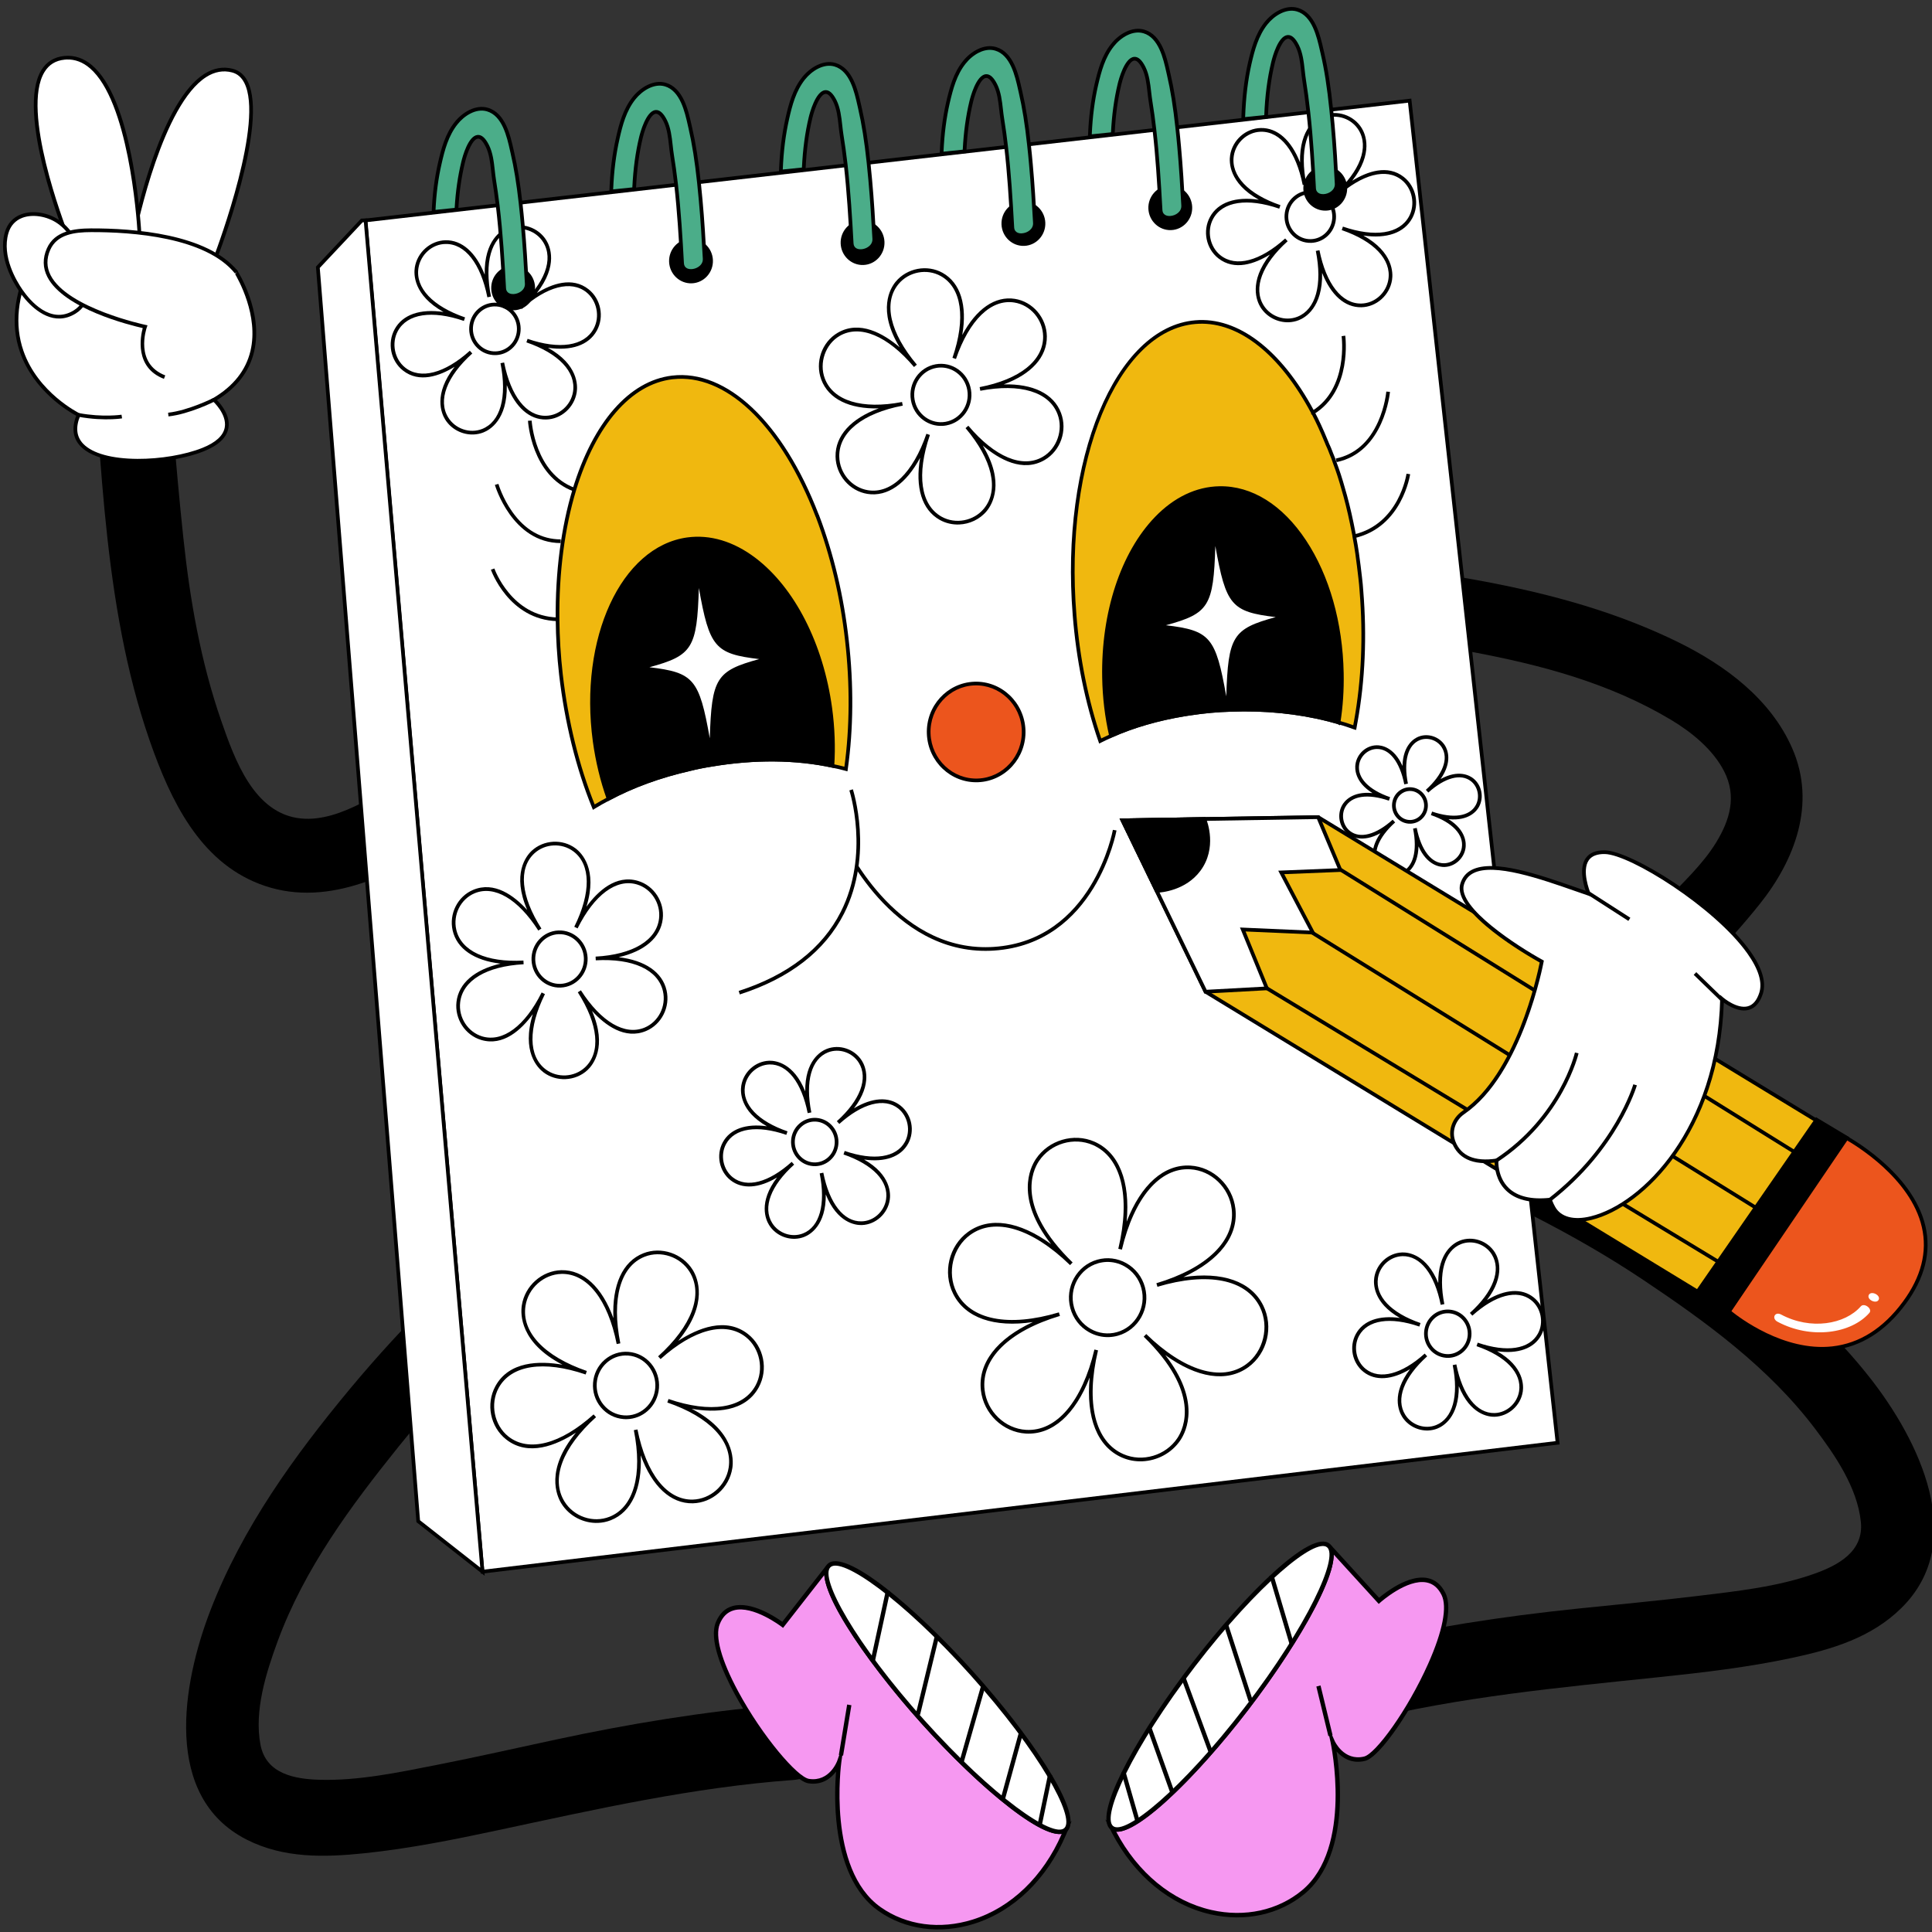 <?xml version="1.0" encoding="UTF-8"?> <svg xmlns="http://www.w3.org/2000/svg" xmlns:xlink="http://www.w3.org/1999/xlink" version="1.1" x="0px" y="0px" viewBox="0 0 512 512" style="enable-background:new 0 0 512 512;" xml:space="preserve"><rect x="0" y="0" width="512" height="512" fill="#333333" stroke="none"/> <g id="_x30_4"> </g> <g id="_x30_3"> <g> <g> <g> <g> <g> <path d="M206.009,451.914c-19.821,1.721-39.079,4.884-58.637,9.076c-10.508,2.252-20.994,4.64-31.537,6.712 c-10.128,1.99-20.81,4.256-31.165,3.958c-6.596-0.19-14.153-1.55-15.638-9.272c-1.726-8.98,1.502-19.152,4.553-27.443 c7.093-19.276,19.415-35.86,32.036-51.564c14.19-17.655,30.68-33.264,47.685-47.914c9.679-8.338-3.295-23.467-12.948-15.15 c-17.018,14.661-33.144,30.328-47.605,47.737c-14.75,17.756-28.487,36.728-36.963,58.645 c-7.57,19.576-12.685,49.465,9.534,60.796c9.85,5.023,20.639,4.736,31.291,3.631c11.91-1.236,23.643-3.598,35.355-6.103 c25.992-5.559,51.622-11.358,78.145-13.301c1.876-0.137,3.68-0.639,5.243-1.491"></path> </g> </g> <g> <g> <g> <path style="fill:#F698F1;" d="M282.457,484.859c-9.995,25.056-34.541,31.506-49.345,21.077 c-14.805-10.429-10.706-39.085-10.706-39.085s-2.124,6.061-8.067,5.162c-5.951-0.878-28.11-32.199-24.102-41.897 c4.002-9.683,17.185,0.478,17.185,0.478l11.967-15.33c-2.631,4.298,8.324,22.242,25.146,40.984 C261.868,475.584,278.856,488.39,282.457,484.859z"></path> </g> <g> <path d="M282.526,486.199c-5.013,11.762-13.877,20.35-24.468,23.655c-8.986,2.804-18.195,1.555-25.265-3.425 c-6.198-4.366-10.055-12.626-11.153-23.885c-0.519-5.318-0.308-10.168-0.079-13.048c-1.312,1.733-3.638,3.66-7.304,3.106 c-4.156-0.613-13.953-13.267-19.606-23.744c-3.302-6.119-6.839-14.378-4.939-18.975c0.955-2.303,2.433-3.706,4.445-4.272 c4.918-1.382,11.401,2.918,13.158,4.179l11.63-14.899l0.924,0.694c-2.157,3.512,6.822,19.916,25.081,40.259 c14.893,16.613,29.903,28.812,35.69,29.006c0.639,0.021,1.118-0.121,1.425-0.422l1.94-1.902l-1.022,2.562 C282.835,485.46,282.682,485.832,282.526,486.199z M223.796,461.15l-0.826,5.789c-0.041,0.283-3.873,28.408,10.461,38.505 c6.786,4.78,15.642,5.972,24.299,3.271c10.186-3.178,18.734-11.42,23.632-22.72c-0.237,0.035-0.49,0.049-0.758,0.04 c-6.062-0.203-21.407-12.56-36.488-29.382c-12.894-14.366-25.152-31.736-25.665-39.249L207.52,431.41l-0.438-0.338 c-0.075-0.057-7.543-5.745-12.629-4.315c-1.681,0.473-2.882,1.65-3.693,3.594c-1.339,3.24,0.396,9.605,4.885,17.924 c6.435,11.926,15.701,22.697,18.773,23.15c5.426,0.82,7.432-4.722,7.451-4.778L223.796,461.15z"></path> </g> </g> <g> <g> <g> <ellipse transform="matrix(0.745 -0.667 0.667 0.745 -236.002 281.971)" style="fill:#FFFFFF;" cx="251.07" cy="449.888" rx="9.119" ry="47.003"></ellipse> </g> <g> <path d="M283.421,484.461c-0.139,0.326-0.328,0.608-0.57,0.843l-0.001,0c-4.519,4.397-23.333-11.477-38.74-28.645 c-15.407-17.169-29.327-37.799-24.823-42.186c4.52-4.397,23.334,11.477,38.74,28.645 C272.609,459.367,285.873,478.707,283.421,484.461z M282.072,484.436c2.912-2.814-6.607-20.148-24.877-40.506 c-18.27-20.36-34.23-31.407-37.127-28.589c-2.899,2.818,6.607,20.148,24.877,40.506 C263.215,476.206,279.175,487.254,282.072,484.436L282.072,484.436z"></path> </g> </g> <g> <g> <g> <polygon points="231.841,440.349 230.728,440.088 234.777,421.406 235.89,421.668 "></polygon> </g> </g> <g> <g> <polygon points="243.824,454.45 242.718,454.158 247.727,433.531 248.832,433.822 "></polygon> </g> </g> <g> <g> <polygon points="255.39,467.042 254.296,466.704 260.001,446.688 261.094,447.025 "></polygon> </g> </g> <g> <g> <polygon points="266.286,477.013 265.189,476.686 269.931,459.418 271.028,459.744 "></polygon> </g> </g> <g> <g> <polygon points="276.112,483.624 274.997,483.372 277.741,470.209 278.856,470.461 "></polygon> </g> </g> </g> </g> <g> <g> <polygon points="223.428,465.27 222.303,465.069 224.505,451.712 225.63,451.913 "></polygon> </g> </g> </g> </g> <g> <g> <g> <path d="M355.722,456.233c1.736,0.328,3.601,0.247,5.432-0.204c25.874-6.377,51.999-8.796,78.401-11.556 c11.898-1.244,23.773-2.63,35.496-5.147c10.484-2.251,20.865-5.325,28.829-13.177c17.965-17.712,4.527-44.655-8.303-60.992 c-14.364-18.29-32.908-32.136-52.07-44.508c-18.787-12.129-38.665-22.079-59.107-30.792 c-11.595-4.942-19.648,13.525-8.023,18.48c20.425,8.707,40.634,18.488,59.233,30.937 c16.543,11.072,33.053,23.079,45.341,39.277c5.285,6.967,11.279,15.675,12.202,24.782c0.794,7.831-6.031,11.475-12.273,13.704 c-9.799,3.498-20.644,4.651-30.882,5.894c-10.656,1.294-21.35,2.269-32.025,3.381c-19.869,2.068-39.157,5.025-58.57,9.535"></path> </g> </g> <g> <g> <g> <path style="fill:#F698F1;" d="M294.63,484.369c11.822,24.179,36.773,28.637,50.76,17.049 c13.988-11.587,7.778-39.829,7.778-39.829s2.567,5.872,8.426,4.499c5.868-1.353,25.64-34.362,20.925-43.709 c-4.707-9.332-17.098,1.858-17.098,1.858l-13.068-14.323c2.942,4.073-6.651,22.844-22.033,42.882 C314.471,473.468,298.482,487.6,294.63,484.369z"></path> </g> <g> <path d="M294.122,484.639l-1.209-2.473l2.075,1.741c0.329,0.276,0.817,0.379,1.452,0.306 c5.756-0.658,19.817-14.027,33.434-31.787c16.697-21.75,24.433-38.826,22.023-42.154l0.87-0.766l12.7,13.92 c1.659-1.399,7.803-6.207,12.809-5.224c2.048,0.402,3.625,1.683,4.749,3.902c2.235,4.431-0.679,12.95-3.517,19.316 c-4.86,10.9-13.689,24.303-17.788,25.249c-3.615,0.847-6.076-0.888-7.513-2.51c0.442,2.853,1.012,7.671,0.888,13.015 c-0.26,11.314-3.493,19.859-9.349,24.71c-6.68,5.534-15.769,7.518-24.936,5.445c-10.805-2.444-20.278-10.294-26.148-21.618 C294.478,485.357,294.298,484.999,294.122,484.639z M353.688,461.344c0.024,0.055,2.435,5.419,7.783,4.165 c3.029-0.698,11.469-12.182,17.001-24.589c3.859-8.655,5.117-15.141,3.542-18.264c-0.953-1.873-2.237-2.95-3.948-3.286 c-5.177-1.017-12.201,5.254-12.271,5.317l-0.412,0.372l-11.937-13.084c0.046,7.532-10.888,25.834-22.679,41.194 c-13.789,17.984-28.172,31.536-34.201,32.226c-0.267,0.031-0.521,0.038-0.759,0.021 c5.721,10.873,14.854,18.403,25.246,20.753c8.831,1.997,17.573,0.097,23.984-5.214c13.543-11.219,7.638-38.952,7.577-39.231 l-1.253-5.706L353.688,461.344z"></path> </g> </g> <g> <g> <g> <path style="fill:#FFFFFF;" d="M294.627,484.38c3.862,3.214,19.846-10.924,35.699-31.58 c15.854-20.655,25.574-40.005,21.712-43.219c-3.863-3.214-19.846,10.925-35.699,31.58 C300.485,461.816,290.764,481.166,294.627,484.38z"></path> </g> <g> <path d="M315.893,440.79c14.088-18.355,31.669-35.693,36.502-31.672c4.815,4.012-7.534,25.699-21.623,44.055 c-14.088,18.355-31.67,35.693-36.501,31.672l0,0c-0.259-0.215-0.468-0.481-0.631-0.795 C290.768,478.51,302.56,458.162,315.893,440.79z M294.983,483.917c3.097,2.577,18.19-9.72,34.898-31.487 c16.706-21.766,24.9-39.807,21.801-42.384c-3.097-2.577-18.191,9.72-34.898,31.487 C300.077,463.298,291.871,481.345,294.983,483.917L294.983,483.917z"></path> </g> </g> <g> <g> <g> <polygon points="341.797,435.925 342.887,435.575 337.465,417.275 336.375,417.625 "></polygon> </g> </g> <g> <g> <polygon points="330.894,450.946 331.975,450.567 325.453,430.403 324.372,430.783 "></polygon> </g> </g> <g> <g> <polygon points="320.296,464.43 321.361,464.005 314.19,444.507 313.125,444.932 "></polygon> </g> </g> <g> <g> <polygon points="310.172,475.247 311.241,474.833 305.233,457.997 304.164,458.411 "></polygon> </g> </g> <g> <g> <polygon points="300.864,482.628 301.957,482.287 298.246,469.384 297.153,469.725 "></polygon> </g> </g> </g> </g> <g> <g> <polygon points="352.031,460.095 353.138,459.804 349.953,446.664 348.846,446.955 "></polygon> </g> </g> </g> </g> </g> <g> <g> <g> <polygon style="fill:#FFFFFF;" points="96.826,58.417 373.569,26.67 412.771,382.347 127.865,416.514 "></polygon> <path d="M127.42,417.062l-0.044-0.506L96.296,57.984l0.474-0.055l277.233-31.802l0.055,0.49l39.255,356.159L127.42,417.062z M97.355,58.85l30.954,357.116l283.921-34.049L373.136,27.213L97.355,58.85z"></path> </g> <g> <polygon style="fill:#FFFFFF;" points="110.835,403.137 127.865,416.514 96.878,58.386 95.888,58.424 84.233,70.834 "></polygon> <path d="M128.451,417.598l-18.089-14.208l-0.017-0.214L83.726,70.657l11.942-12.714l1.658-0.064l0.041,0.466L128.451,417.598z M111.307,402.884l15.972,12.547L96.429,58.895l-0.321,0.012L84.739,71.011L111.307,402.884z"></path> </g> </g> <g> <g> <g> <g> <path d="M254.181,138.997c-1.759,0.068-3.54-0.324-5.13-1.213c-4.759-2.664-6.567-8.62-5.208-16.469 c-3.69,6.9-8.676,10.409-13.956,9.574c-4.743-0.752-8.379-5.007-8.458-9.9c-0.089-5.512,4.082-10.065,11.428-12.767 c-7.765,0.199-13.271-2.47-15.195-7.585c-1.74-4.626,0.121-9.976,4.329-12.443c5.825-3.411,12.115,0.163,16.424,3.843 c-6.004-9.876-2.477-15.658-1.064-17.37c3.004-3.637,8.355-4.65,12.448-2.361c4.758,2.664,6.567,8.62,5.208,16.469 c3.689-6.9,8.675-10.408,13.955-9.574c4.743,0.752,8.379,5.007,8.459,9.9c0.089,5.513-4.082,10.065-11.428,12.767 c7.766-0.199,13.271,2.469,15.195,7.585c1.74,4.626-0.121,9.976-4.329,12.443c-5.827,3.411-12.115-0.163-16.425-3.843 c6.004,9.875,2.478,15.658,1.064,17.37C259.663,137.646,256.949,138.89,254.181,138.997z M246.436,115.272 c-3.589,10.466-2.432,18.562,3.094,21.655c3.686,2.062,8.505,1.147,11.212-2.129c4.068-4.926,2.249-12.904-4.865-21.34 l0.75-0.633c6.992,8.293,14.37,11.368,19.734,8.224c3.741-2.192,5.456-7.134,3.907-11.251 c-2.234-5.939-9.883-8.272-20.472-6.244l-0.185-0.963c10.639-2.04,16.93-7.077,16.827-13.475 c-0.072-4.422-3.353-8.268-7.631-8.946c-6.143-0.979-11.92,4.622-15.467,14.965l-0.928-0.319 c3.589-10.466,2.432-18.562-3.094-21.655c-3.685-2.061-8.506-1.147-11.212,2.129c-4.068,4.926-2.25,12.904,4.864,21.34 l-0.75,0.633c-6.993-8.295-14.371-11.366-19.734-8.224c-3.74,2.192-5.456,7.135-3.907,11.251 c2.234,5.94,9.89,8.27,20.472,6.244l0.185,0.963c-10.64,2.04-16.93,7.077-16.827,13.475c0.072,4.422,3.352,8.268,7.631,8.946 c6.137,0.979,11.92-4.622,15.467-14.965L246.436,115.272z"></path> </g> </g> <g> <path d="M249.662,112.865c-1.736,0.067-3.442-0.437-4.894-1.461c-1.798-1.267-2.993-3.174-3.366-5.368 c-0.761-4.47,2.189-8.732,6.575-9.5c2.098-0.371,4.22,0.109,5.972,1.345c1.798,1.268,2.994,3.174,3.368,5.369l0,0 c0.76,4.469-2.19,8.731-6.576,9.5C250.381,112.813,250.021,112.851,249.662,112.865z M249.092,97.401 c-0.314,0.012-0.63,0.045-0.945,0.101c-3.856,0.677-6.448,4.431-5.778,8.371c0.329,1.934,1.382,3.614,2.965,4.73 c1.537,1.085,3.397,1.503,5.237,1.181c3.856-0.677,6.448-4.432,5.778-8.371c-0.329-1.934-1.383-3.615-2.965-4.731 C252.11,97.784,250.614,97.342,249.092,97.401z"></path> </g> </g> <g> <g> <g> <path d="M302.705,387.261c-1.82,0.07-3.662-0.251-5.387-1.005c-6.544-2.863-9.554-10.569-8.543-21.202 c-3.828,9.824-9.862,15.257-16.915,14.855c-6.072-0.355-11.192-5.268-11.909-11.427c-0.841-7.212,4.217-13.716,13.783-18.123 c-10.3,1.539-17.976-1.099-21.155-7.513c-2.8-5.649-1.108-12.683,3.936-16.359c5.676-4.138,13.627-2.888,22.021,3.216 c-9.48-12.15-5.617-20.183-4.005-22.579c3.362-5.002,10.022-6.97,15.496-4.576c6.544,2.862,9.554,10.568,8.543,21.202 c3.829-9.826,9.902-15.273,16.915-14.855c6.072,0.354,11.192,5.267,11.91,11.426c0.841,7.212-4.217,13.717-13.783,18.123 c10.291-1.533,17.976,1.099,21.155,7.513c2.8,5.649,1.108,12.683-3.936,16.359c-5.676,4.138-13.627,2.888-22.021-3.216 c9.48,12.15,5.617,20.183,4.007,22.579C310.512,385.105,306.662,387.108,302.705,387.261z M290.986,357.864 c-3.301,13.929-0.788,24.207,6.726,27.492c5.043,2.204,11.187,0.391,14.288-4.224c1.738-2.586,6.233-12.167-8.912-26.892 l0.684-0.703c10.043,9.764,19.94,12.751,26.481,7.986c4.586-3.343,6.183-9.989,3.635-15.13 c-3.648-7.36-13.796-9.374-27.152-5.382l-0.282-0.94c13.467-4.024,20.93-11.365,19.966-19.635 c-0.663-5.693-5.389-10.233-10.992-10.56c-8.05-0.472-14.841,7.488-18.114,21.292l-0.954-0.226 c3.301-13.93,0.788-24.208-6.726-27.493c-5.044-2.205-11.187-0.391-14.288,4.225c-1.739,2.585-6.232,12.166,8.912,26.891 l-0.684,0.703c-10.044-9.764-19.944-12.752-26.479-7.986c-4.586,3.343-6.183,9.989-3.635,15.13 c3.649,7.363,13.8,9.375,27.152,5.384l0.282,0.94c-13.467,4.025-20.931,11.364-19.967,19.634 c0.664,5.693,5.39,10.233,10.993,10.56c8.067,0.467,14.84-7.489,18.113-21.291L290.986,357.864z"></path> </g> </g> <g> <path d="M293.925,354.342c-1.853,0.072-3.697-0.373-5.358-1.314c-2.426-1.372-4.17-3.629-4.912-6.352 c-1.511-5.552,1.691-11.318,7.136-12.853c2.609-0.734,5.35-0.401,7.718,0.94c2.426,1.374,4.17,3.63,4.912,6.353l0,0 c1.511,5.552-1.691,11.317-7.136,12.852C295.507,354.187,294.715,354.311,293.925,354.342z M293.187,334.431 c-0.711,0.028-1.425,0.14-2.128,0.337c-4.93,1.389-7.826,6.615-6.455,11.651c0.672,2.468,2.251,4.512,4.448,5.755 c2.138,1.21,4.611,1.513,6.967,0.849c4.93-1.389,7.826-6.615,6.455-11.65c-0.673-2.468-2.252-4.513-4.449-5.756 C296.525,334.768,294.861,334.366,293.187,334.431z"></path> </g> </g> <g> <g> <g> <path d="M158.478,403.584c-3.807,0.147-7.617-1.759-9.707-5.136c-1.285-2.076-4.282-8.936,3.853-18.784 c-5.191,3.371-12.628,6.432-18.5,1.791c-4.197-3.317-5.418-9.38-2.839-14.104c3.623-6.641,11.679-6.753,17.768-5.692 c-11.241-5.844-11.139-13.329-10.762-15.743c0.81-5.196,5.327-9.178,10.473-9.303c5.891-0.123,10.819,4.524,13.799,12.723 c-0.398-8.785,2.393-15.027,7.927-17.208c4.747-1.868,10.381,0.031,13.102,4.428c1.285,2.075,4.282,8.935-3.853,18.784 c5.191-3.371,12.628-6.431,18.5-1.79c4.197,3.317,5.418,9.38,2.839,14.104c-3.624,6.638-11.681,6.752-17.768,5.692 c11.241,5.843,11.139,13.328,10.762,15.742c-0.811,5.195-5.267,9.182-10.473,9.303c-5.891,0.123-10.819-4.524-13.799-12.724 c0.398,8.785-2.393,15.027-7.927,17.208C160.773,403.309,159.625,403.539,158.478,403.584z M157.958,375.564 c-8.925,8.036-12.048,16.397-8.353,22.367c2.474,3.998,7.592,5.732,11.908,4.032c6.404-2.524,8.819-11.105,6.46-22.953 l0.962-0.193c2.347,11.784,7.821,18.735,14.644,18.592c4.69-0.134,8.784-3.741,9.524-8.472 c1.083-6.943-4.994-13.394-16.256-17.258l0.318-0.929c11.131,3.818,19.748,2.486,23.052-3.567 c2.314-4.239,1.178-9.889-2.586-12.864c-5.36-4.235-13.798-2.048-22.57,5.848l-0.656-0.728 c8.925-8.035,12.048-16.397,8.353-22.366c-2.475-3.999-7.596-5.733-11.908-4.032c-6.405,2.523-8.819,11.104-6.46,22.952 l-0.962,0.193c-2.347-11.784-7.821-18.734-14.644-18.592c-4.686,0.135-8.784,3.741-9.524,8.473 c-1.083,6.942,4.994,13.393,16.256,17.257l-0.318,0.929c-11.132-3.819-19.749-2.486-23.052,3.568 c-2.314,4.239-1.178,9.889,2.586,12.863c5.36,4.236,13.797,2.049,22.57-5.848L157.958,375.564z"></path> </g> </g> <g> <path d="M166.262,376.086c-0.337,0.013-0.675,0.007-1.016-0.02c-2.344-0.182-4.476-1.286-6.005-3.106 c-3.139-3.741-2.712-9.386,0.952-12.583c1.773-1.546,4.037-2.303,6.361-2.118c2.344,0.182,4.476,1.286,6.004,3.106 c3.139,3.741,2.713,9.386-0.951,12.583C170.093,375.268,168.225,376.01,166.262,376.086z M165.578,359.219 c-1.741,0.067-3.397,0.725-4.74,1.897c-3.264,2.848-3.643,7.879-0.845,11.212c1.358,1.618,3.251,2.598,5.33,2.759 c2.065,0.164,4.067-0.506,5.64-1.879c3.264-2.849,3.643-7.879,0.845-11.212l0,0c-1.358-1.618-3.25-2.598-5.329-2.759 C166.176,359.213,165.876,359.208,165.578,359.219z"></path> </g> </g> <g> <g> <g> <path d="M210.73,328.29c-2.717,0.105-5.436-1.255-6.928-3.666c-0.881-1.423-2.897-6.007,2.122-12.583 c-4.794,2.881-9.213,3.197-12.343,0.723c-2.994-2.366-3.865-6.691-2.025-10.061c1.931-3.536,6.135-4.999,11.678-4.232 c-7.127-4.065-7.048-9.073-6.789-10.727c0.571-3.663,3.717-6.493,7.344-6.633c0.043-0.002,0.086-0.002,0.13-0.004 c1.621-0.034,6.426,0.558,9.477,8.115c-0.087-8.223,4.161-10.644,5.684-11.244c3.388-1.335,7.411,0.022,9.352,3.159 c0.881,1.424,2.897,6.008-2.122,12.583c4.795-2.881,9.214-3.196,12.343-0.723c2.994,2.366,3.865,6.691,2.026,10.061 c-1.931,3.536-6.133,5.001-11.678,4.232c7.127,4.065,7.048,9.073,6.789,10.727c-0.572,3.663-3.717,6.493-7.345,6.633 c-0.043,0.002-0.086,0.003-0.129,0.004c-1.622,0.034-6.426-0.558-9.477-8.115c0.087,8.223-4.161,10.644-5.684,11.245 C212.369,328.094,211.549,328.259,210.73,328.29z M210.457,308.635c-6.191,5.574-8.368,11.358-5.821,15.472 c1.696,2.74,5.204,3.93,8.158,2.763c4.412-1.738,6.069-7.684,4.432-15.904l0.962-0.193 c1.628,8.176,5.406,12.997,10.105,12.899c3.206-0.036,6.019-2.563,6.525-5.807c0.747-4.784-3.472-9.241-11.283-11.92 l0.318-0.929c7.72,2.651,13.687,1.741,15.963-2.428c1.586-2.907,0.808-6.781-1.773-8.82 c-3.692-2.918-9.527-1.389-15.612,4.088l-0.656-0.728c6.191-5.575,8.368-11.359,5.821-15.473 c-1.696-2.739-5.203-3.925-8.158-2.763c-4.412,1.739-6.069,7.685-4.432,15.904l-0.962,0.193 c-1.628-8.175-5.406-12.997-10.105-12.899c-3.21,0.104-6.019,2.563-6.525,5.807c-0.747,4.784,3.471,9.241,11.284,11.92 l-0.318,0.929c-7.721-2.651-13.687-1.742-15.963,2.428c-1.587,2.908-0.808,6.781,1.773,8.821 c3.692,2.916,9.527,1.389,15.612-4.088L210.457,308.635z"></path> </g> </g> <g> <path d="M216.178,309.039c-0.241,0.009-0.484,0.004-0.728-0.014c-1.681-0.131-3.21-0.922-4.305-2.227 c-2.249-2.681-1.943-6.725,0.682-9.016c1.271-1.109,2.891-1.647,4.562-1.519c1.681,0.131,3.21,0.922,4.305,2.227 c2.25,2.681,1.944,6.725-0.682,9.016C218.926,308.452,217.586,308.984,216.178,309.039z M215.7,297.229 c-1.185,0.046-2.314,0.494-3.228,1.292c-2.225,1.941-2.484,5.371-0.576,7.645c0.925,1.103,2.214,1.77,3.63,1.88 c1.407,0.104,2.77-0.346,3.841-1.28c2.226-1.942,2.484-5.371,0.576-7.645l0,0c-0.925-1.102-2.214-1.77-3.629-1.88 C216.107,297.226,215.903,297.221,215.7,297.229z"></path> </g> </g> <g> <g> <g> <path d="M378.486,379.092c-2.717,0.106-5.437-1.255-6.928-3.665c-0.881-1.424-2.897-6.008,2.122-12.584 c-4.794,2.882-9.214,3.196-12.343,0.724c-2.994-2.366-3.865-6.691-2.026-10.061c1.931-3.536,6.138-5,11.678-4.232 c-7.127-4.065-7.047-9.073-6.789-10.727c0.571-3.663,3.716-6.493,7.344-6.633c0.043-0.002,0.086-0.002,0.129-0.004 c1.621-0.034,6.426,0.558,9.476,8.115c-0.087-8.223,4.161-10.644,5.684-11.244c3.391-1.335,7.412,0.021,9.352,3.159 c0.881,1.424,2.897,6.007-2.122,12.583c4.794-2.88,9.214-3.197,12.343-0.723c2.994,2.366,3.865,6.691,2.026,10.061 c-1.93,3.537-6.13,5.003-11.678,4.232c7.127,4.065,7.048,9.073,6.79,10.727c-0.579,3.709-3.788,6.528-7.475,6.637 c-1.621,0.034-6.426-0.558-9.476-8.115c0.087,8.223-4.161,10.644-5.684,11.244 C380.125,378.896,379.305,379.061,378.486,379.092z M378.214,359.438c-6.191,5.575-8.368,11.359-5.821,15.473 c1.695,2.739,5.202,3.926,8.158,2.763c4.412-1.739,6.069-7.685,4.432-15.904l0.963-0.193 c1.628,8.175,5.405,12.997,10.105,12.899c0.037-0.001,0.075-0.002,0.112-0.003c3.167-0.122,5.912-2.598,6.413-5.804 c0.746-4.784-3.472-9.241-11.284-11.92l0.319-0.929c7.718,2.651,13.686,1.742,15.962-2.428 c1.587-2.908,0.808-6.781-1.773-8.821c-3.694-2.916-9.529-1.386-15.611,4.088l-0.657-0.728 c6.191-5.574,8.368-11.358,5.821-15.473c-1.696-2.74-5.201-3.927-8.158-2.763c-4.412,1.739-6.069,7.685-4.432,15.904 l-0.963,0.193c-1.628-8.175-5.405-12.997-10.104-12.899c-3.222,0.081-6.019,2.564-6.525,5.807 c-0.747,4.784,3.471,9.241,11.284,11.92l-0.319,0.929c-7.717-2.65-13.686-1.742-15.962,2.428 c-1.586,2.908-0.808,6.781,1.773,8.821c3.693,2.916,9.527,1.388,15.611-4.089L378.214,359.438z"></path> </g> </g> <g> <path d="M383.934,359.842c-0.241,0.009-0.485,0.004-0.729-0.015c-1.68-0.131-3.209-0.921-4.305-2.226 c-2.249-2.681-1.943-6.725,0.683-9.015c1.271-1.11,2.891-1.647,4.561-1.52c1.68,0.131,3.21,0.922,4.305,2.227 c2.25,2.681,1.944,6.725-0.682,9.016C386.682,359.255,385.343,359.787,383.934,359.842z M383.456,348.032 c-1.185,0.046-2.313,0.494-3.229,1.292c-2.224,1.943-2.482,5.371-0.574,7.645c0.924,1.102,2.213,1.769,3.628,1.879 c1.402,0.112,2.77-0.345,3.842-1.28c2.226-1.942,2.483-5.37,0.574-7.644l0,0c-0.925-1.103-2.214-1.77-3.629-1.88 C383.864,348.029,383.659,348.025,383.456,348.032z"></path> </g> </g> <g> <g> <g> <path d="M369.845,232.426c-2.042,0.079-4.085-0.943-5.206-2.754c-0.634-1.026-2.062-4.25,1.183-8.866 c-4.797,2.643-7.739,0.916-8.661,0.189c-2.248-1.777-2.902-5.025-1.521-7.555c0.567-1.039,2.62-3.81,8.073-3.264 c-4.748-2.963-4.682-6.489-4.496-7.682c0.435-2.784,2.827-4.953,5.616-4.985c1.171-0.025,4.561,0.384,6.84,5.465 c0.151-5.62,3.152-7.322,4.251-7.755c2.547-1.006,5.569,0.017,7.029,2.373c0.634,1.027,2.062,4.251-1.183,8.867 c4.798-2.642,7.741-0.916,8.661-0.189c2.248,1.776,2.902,5.024,1.521,7.554c-0.568,1.04-2.615,3.807-8.073,3.265 c4.748,2.963,4.682,6.488,4.496,7.681c-0.43,2.752-2.793,4.877-5.519,4.982c-0.033,0.001-0.064,0.002-0.097,0.004 c-1.171,0.024-4.561-0.385-6.84-5.465c-0.151,5.621-3.152,7.322-4.251,7.755 C371.077,232.277,370.461,232.402,369.845,232.426z M369.727,217.955c-4.498,4.049-6.088,8.237-4.254,11.201 c1.213,1.958,3.72,2.81,5.834,1.976c3.177-1.253,4.365-5.565,3.175-11.535l0.963-0.193c1.183,5.938,3.908,9.441,7.293,9.37 c2.266-0.059,4.305-1.835,4.667-4.156c0.538-3.446-2.529-6.666-8.202-8.612l0.319-0.929 c5.606,1.925,9.929,1.277,11.568-1.723c1.136-2.081,0.579-4.855-1.269-6.315c-2.658-2.099-6.883-0.979-11.3,2.998 l-0.657-0.728c4.498-4.049,6.088-8.237,4.254-11.201c-1.213-1.958-3.72-2.809-5.834-1.977 c-3.178,1.253-4.365,5.566-3.175,11.536l-0.963,0.193c-1.183-5.938-3.908-9.441-7.293-9.37c-0.027,0-0.054,0.001-0.081,0.002 c-2.265,0.087-4.228,1.859-4.586,4.153c-0.538,3.447,2.529,6.667,8.202,8.613l-0.319,0.929 c-5.605-1.924-9.929-1.279-11.569,1.722c-1.135,2.082-0.579,4.856,1.269,6.315c2.657,2.1,6.882,0.979,11.3-2.997 L369.727,217.955z"></path> </g> </g> <g> <path d="M373.846,218.285c-0.182,0.007-0.366,0.004-0.552-0.011c-1.269-0.099-2.423-0.696-3.251-1.681 c-1.698-2.023-1.467-5.075,0.516-6.805c0.961-0.838,2.188-1.25,3.447-1.147c1.27,0.099,2.424,0.695,3.252,1.681 c1.697,2.023,1.466,5.076-0.515,6.805C375.922,217.842,374.911,218.243,373.846,218.285z M373.495,209.61 c-0.841,0.033-1.642,0.351-2.292,0.918c-1.582,1.38-1.765,3.817-0.408,5.433c0.656,0.782,1.57,1.256,2.575,1.334 c1,0.078,1.967-0.244,2.728-0.908c1.581-1.38,1.764-3.818,0.408-5.434c-0.655-0.782-1.57-1.256-2.575-1.334 C373.785,209.607,373.64,209.604,373.495,209.61z"></path> </g> </g> <g> <g> <g> <path d="M125.489,115.143c-2.954,0.114-5.909-1.364-7.53-3.984c-0.97-1.568-3.206-6.661,2.522-13.966 c-3.961,2.438-9.373,4.412-13.702,0.994c-3.254-2.572-4.201-7.273-2.201-10.937c2.127-3.898,6.797-5.482,12.955-4.567 c-7.977-4.449-7.891-9.979-7.607-11.796c0.629-4.029,4.135-7.125,8.124-7.215c4.39-0.092,8.085,3.227,10.405,9.116 c-0.2-9.193,4.503-11.879,6.178-12.538c3.684-1.454,8.055,0.023,10.165,3.435c0.97,1.567,3.206,6.66-2.522,13.965 c3.962-2.438,9.373-4.413,13.702-0.994c3.255,2.572,4.201,7.274,2.202,10.937c-2.127,3.899-6.8,5.48-12.955,4.568 c7.977,4.448,7.891,9.978,7.608,11.795c-0.629,4.029-4.117,7.155-8.124,7.215c-4.39,0.092-8.086-3.227-10.406-9.116 c0.2,9.193-4.503,11.879-6.178,12.538C127.27,114.929,126.379,115.109,125.489,115.143z M125.163,93.675 c-6.784,6.108-9.165,12.451-6.37,16.968c1.864,3.012,5.72,4.318,8.97,3.038c4.844-1.909,6.665-8.425,4.871-17.431 l0.962-0.192c1.784,8.957,5.929,14.241,11.089,14.132c3.529-0.081,6.618-2.819,7.175-6.385 c0.82-5.251-3.801-10.14-12.361-13.076l0.318-0.929c8.46,2.904,15,1.902,17.498-2.676c1.745-3.196,0.889-7.455-1.949-9.697 c-4.054-3.203-10.452-1.531-17.119,4.47l-0.656-0.728c6.784-6.108,9.165-12.451,6.37-16.968 c-1.865-3.012-5.723-4.319-8.971-3.037c-4.844,1.908-6.665,8.425-4.872,17.431l-0.962,0.193 c-1.784-8.957-5.929-14.24-11.089-14.132c-3.525,0.03-6.618,2.819-7.175,6.385c-0.82,5.251,3.801,10.141,12.361,13.077 l-0.318,0.929c-8.46-2.904-15-1.901-17.499,2.675c-1.744,3.196-0.888,7.455,1.949,9.697c4.054,3.204,10.453,1.531,17.12-4.47 L125.163,93.675z"></path> </g> </g> <g> <path d="M131.443,94.104c-0.262,0.01-0.526,0.005-0.791-0.016c-1.824-0.142-3.484-1.001-4.673-2.417 c-2.443-2.911-2.11-7.301,0.74-9.789c1.38-1.203,3.138-1.789,4.952-1.648c1.824,0.141,3.484,1,4.673,2.417l0,0 c2.442,2.91,2.11,7.301-0.74,9.788C134.426,93.468,132.971,94.045,131.443,94.104z M130.92,81.2 c-1.306,0.05-2.548,0.543-3.556,1.422c-2.451,2.138-2.736,5.915-0.634,8.418c1.018,1.214,2.438,1.948,3.997,2.07 c1.548,0.115,3.051-0.381,4.231-1.41c2.451-2.138,2.735-5.914,0.634-8.417l0,0c-1.018-1.214-2.438-1.949-3.997-2.07 C131.369,81.195,131.144,81.191,130.92,81.2z"></path> </g> </g> <g> <g> <g> <path d="M341.562,85.398c-2.953,0.114-5.908-1.365-7.53-3.985c-0.97-1.567-3.205-6.66,2.522-13.965 c-3.961,2.438-9.373,4.412-13.702,0.994c-3.255-2.572-4.201-7.273-2.203-10.937c2.129-3.899,6.8-5.48,12.956-4.568 c-7.977-4.448-7.891-9.978-7.608-11.795c0.63-4.029,4.123-7.136,8.124-7.215c4.39-0.092,8.085,3.227,10.405,9.116 c-0.2-9.193,4.504-11.879,6.178-12.538c3.683-1.454,8.054,0.023,10.165,3.434c0.971,1.567,3.206,6.66-2.521,13.965 c3.96-2.438,9.372-4.413,13.702-0.994c3.254,2.572,4.201,7.273,2.202,10.937c-2.129,3.9-6.803,5.483-12.955,4.567 c7.977,4.448,7.892,9.979,7.608,11.796c-0.63,4.029-4.129,7.144-8.124,7.215c-4.39,0.092-8.086-3.227-10.406-9.116 c0.2,9.193-4.503,11.879-6.177,12.538C343.343,85.184,342.452,85.364,341.562,85.398z M341.237,63.93 c-6.785,6.108-9.166,12.451-6.371,16.968c1.865,3.013,5.721,4.321,8.971,3.037c4.844-1.909,6.664-8.425,4.87-17.431 l0.963-0.193c1.784,8.957,5.929,14.241,11.089,14.132c3.527-0.059,6.618-2.819,7.175-6.385 c0.819-5.251-3.802-10.141-12.362-13.077l0.319-0.929c8.458,2.904,15,1.902,17.499-2.675 c1.745-3.196,0.888-7.455-1.948-9.697c-4.054-3.203-10.453-1.531-17.119,4.47l-0.657-0.728 c6.785-6.108,9.165-12.451,6.37-16.968c-1.864-3.011-5.716-4.319-8.971-3.038c-4.844,1.909-6.665,8.425-4.871,17.431 l-0.963,0.193c-1.784-8.957-5.928-14.241-11.088-14.132c-0.041,0.001-0.083,0.002-0.124,0.004 c-3.483,0.135-6.501,2.857-7.051,6.381c-0.819,5.251,3.802,10.14,12.362,13.076l-0.319,0.929 c-8.46-2.904-15-1.902-17.498,2.676c-1.745,3.196-0.889,7.455,1.948,9.697c4.054,3.205,10.454,1.531,17.119-4.47 L341.237,63.93z"></path> </g> </g> <g> <path d="M347.517,64.359c-0.262,0.01-0.526,0.005-0.792-0.016c-1.825-0.141-3.484-1.001-4.673-2.417 c-2.442-2.91-2.11-7.301,0.741-9.788c1.38-1.205,3.139-1.788,4.952-1.649c1.825,0.142,3.484,1.001,4.673,2.417l0,0 c2.443,2.91,2.111,7.302-0.741,9.789C350.499,63.723,349.045,64.3,347.517,64.359z M346.993,51.454 c-1.306,0.05-2.549,0.544-3.556,1.423c-2.45,2.138-2.735,5.914-0.633,8.417c1.018,1.214,2.437,1.949,3.997,2.07 c1.54,0.125,3.051-0.38,4.231-1.409c2.45-2.138,2.735-5.915,0.633-8.418l0,0c-1.018-1.213-2.437-1.948-3.997-2.069 C347.442,51.45,347.217,51.445,346.993,51.454z"></path> </g> </g> <g> <g> <g> <path d="M149.849,285.979c-2.03,0.078-4.085-0.502-5.775-1.764c-1.612-1.204-5.937-5.52-2.874-15.46 c-3.055,4.175-7.831,8.583-13.678,6.844c-4.261-1.269-7.075-5.612-6.546-10.103c0.584-4.954,4.826-8.544,11.67-10.12 c-6.969-0.823-11.571-3.929-12.688-8.786c-1.014-4.412,1.317-9.039,5.424-10.763c5.619-2.363,10.844,1.501,14.33,5.321 c-4.115-9.553-0.276-14.313,1.199-15.685c3.163-2.943,8.159-3.212,11.619-0.631c1.613,1.204,5.938,5.52,2.875,15.461 c3.056-4.176,7.836-8.586,13.678-6.844c4.261,1.268,7.075,5.612,6.546,10.102c-0.584,4.954-4.826,8.545-11.67,10.12 c6.969,0.824,11.571,3.93,12.688,8.787c1.014,4.411-1.318,9.038-5.424,10.763c-5.619,2.359-10.844-1.503-14.33-5.321 c4.115,9.552,0.275,14.313-1.199,15.685C154.074,285.091,151.975,285.897,149.849,285.979z M144.416,263.448 c-4.493,9.042-4.401,16.512,0.245,19.981c3.087,2.303,7.542,2.061,10.364-0.563c4.249-3.953,3.539-11.39-1.9-19.893 l0.826-0.529c5.356,8.373,11.667,12.064,16.891,9.871c3.672-1.542,5.756-5.686,4.847-9.638 c-1.301-5.661-7.942-8.74-17.8-8.184l-0.053-0.98c9.849-0.536,16.136-4.304,16.818-10.077 c0.475-4.023-2.04-7.913-5.851-9.047c-5.425-1.617-11.309,2.738-15.736,11.648l-0.879-0.436 c4.493-9.043,4.402-16.513-0.245-19.981c-3.087-2.305-7.542-2.064-10.363,0.563c-4.249,3.953-3.539,11.389,1.9,19.893 l-0.826,0.529c-5.356-8.374-11.672-12.064-16.891-9.872c-3.672,1.542-5.756,5.686-4.848,9.639 c1.301,5.661,7.938,8.729,17.8,8.185l0.053,0.98c-9.85,0.536-16.137,4.304-16.818,10.077 c-0.475,4.023,2.041,7.912,5.851,9.046c5.425,1.615,11.31-2.738,15.736-11.647L144.416,263.448z"></path> </g> </g> <g> <path d="M148.582,261.716c-4.095,0.158-7.557-3.107-7.718-7.278c-0.161-4.171,3.039-7.693,7.134-7.852 c4.095-0.158,7.558,3.107,7.719,7.278C155.878,258.036,152.677,261.558,148.582,261.716z M148.035,247.568 c-3.554,0.137-6.331,3.203-6.191,6.833c0.14,3.63,3.146,6.472,6.7,6.335c3.554-0.137,6.332-3.203,6.192-6.833 C154.596,250.273,151.59,247.43,148.035,247.568z"></path> </g> </g> </g> <g> <g> <g> <path d="M141.302,76.11c0.116,2.994-2.17,5.513-5.106,5.627c-2.936,0.113-5.409-2.222-5.525-5.216 c-0.116-2.994,2.17-5.513,5.106-5.627C138.713,70.781,141.187,73.116,141.302,76.11z"></path> <path d="M136.216,82.227c-3.201,0.124-5.908-2.427-6.034-5.687c-0.126-3.259,2.376-6.012,5.578-6.136 c3.201-0.124,5.908,2.428,6.034,5.688C141.919,79.351,139.417,82.103,136.216,82.227z M135.797,71.384 c-2.661,0.103-4.74,2.398-4.635,5.118c0.105,2.718,2.355,4.847,5.016,4.744c2.66-0.103,4.74-2.398,4.634-5.117 C140.707,73.41,138.457,71.282,135.797,71.384z"></path> </g> <g> <path d="M188.439,68.965c0.116,2.994-2.17,5.513-5.106,5.627c-2.936,0.113-5.409-2.222-5.525-5.216 c-0.116-2.994,2.17-5.513,5.106-5.627C185.85,63.636,188.324,65.971,188.439,68.965z"></path> <path d="M183.352,75.083c-3.201,0.124-5.908-2.428-6.034-5.688c-0.126-3.259,2.376-6.012,5.577-6.136 c3.202-0.124,5.909,2.428,6.035,5.687C189.056,72.206,186.554,74.959,183.352,75.083z M182.933,64.24 c-2.661,0.103-4.74,2.398-4.635,5.118c0.105,2.719,2.355,4.848,5.016,4.745c2.661-0.103,4.74-2.398,4.635-5.118 C187.844,66.265,185.594,64.137,182.933,64.24z"></path> </g> <g> <path d="M276.529,59.043c0.116,2.994-2.17,5.513-5.106,5.627c-2.936,0.113-5.409-2.222-5.525-5.216 c-0.116-2.994,2.17-5.513,5.106-5.627S276.414,56.049,276.529,59.043z"></path> <path d="M271.442,65.16c-3.201,0.124-5.908-2.428-6.034-5.687c-0.126-3.26,2.376-6.012,5.577-6.135 c3.201-0.124,5.908,2.427,6.034,5.687C277.145,62.283,274.643,65.036,271.442,65.16z M271.023,54.318 c-2.661,0.103-4.74,2.398-4.634,5.117c0.105,2.719,2.355,4.848,5.016,4.745c2.661-0.103,4.74-2.398,4.634-5.118 C275.934,56.343,273.684,54.215,271.023,54.318z"></path> </g> <g> <path d="M233.905,64.108c0.116,2.994-2.17,5.513-5.106,5.627c-2.936,0.113-5.409-2.222-5.525-5.216 c-0.116-2.994,2.17-5.513,5.106-5.627C231.316,58.779,233.789,61.114,233.905,64.108z"></path> <path d="M228.818,70.226c-3.201,0.124-5.908-2.428-6.034-5.687c-0.126-3.26,2.376-6.013,5.577-6.136 c3.201-0.124,5.908,2.428,6.034,5.688C234.521,67.349,232.019,70.102,228.818,70.226z M228.399,59.382 c-2.661,0.103-4.74,2.398-4.635,5.118s2.355,4.848,5.016,4.745c2.661-0.103,4.74-2.398,4.635-5.118 C233.31,61.408,231.06,59.28,228.399,59.382z"></path> </g> <g> <path d="M315.453,54.864c0.116,2.994-2.17,5.513-5.106,5.627c-2.936,0.113-5.409-2.222-5.525-5.216 c-0.116-2.994,2.17-5.513,5.106-5.627C312.863,49.535,315.337,51.87,315.453,54.864z"></path> <path d="M310.365,60.981c-3.201,0.124-5.908-2.428-6.034-5.688c-0.126-3.259,2.376-6.011,5.577-6.135 c3.201-0.124,5.908,2.427,6.034,5.687C316.068,58.104,313.566,60.857,310.365,60.981z M309.946,50.139 c-2.661,0.103-4.74,2.398-4.634,5.117c0.105,2.719,2.355,4.848,5.016,4.745c2.661-0.103,4.74-2.398,4.634-5.118 C314.857,52.164,312.607,50.036,309.946,50.139z"></path> </g> <g> <path d="M356.522,49.706c0.116,2.994-2.17,5.513-5.106,5.627c-2.936,0.113-5.409-2.222-5.525-5.216 c-0.116-2.994,2.17-5.513,5.106-5.627C353.933,44.377,356.407,46.712,356.522,49.706z"></path> <path d="M351.435,55.823c-3.201,0.124-5.908-2.427-6.034-5.687c-0.126-3.259,2.376-6.012,5.577-6.136 c3.201-0.124,5.908,2.428,6.034,5.688C357.138,52.947,354.636,55.699,351.435,55.823z M351.016,44.981 c-2.661,0.103-4.74,2.398-4.634,5.118c0.105,2.718,2.354,4.847,5.016,4.744c2.661-0.103,4.74-2.398,4.634-5.117 C355.927,47.006,353.677,44.878,351.016,44.981z"></path> </g> </g> <g> <g> <path style="fill:#4BAD89;" d="M139.598,75.156c-0.287-5.183-0.593-10.362-1.063-15.526c-0.171-1.938-0.366-3.889-0.577-5.818 c-0.499-4.464-1.145-8.936-2.163-13.295c-0.841-3.665-1.978-10.119-6.625-11.482c-3.195-0.944-6.508,1.332-8.304,3.612 c-2.485,3.113-3.502,7.043-4.314,10.64c-0.985,4.308-1.473,8.606-1.655,12.879l6.065-0.622 c0.222-4.172,0.758-8.334,1.75-12.497c0.778-3.243,3.355-10.556,6.423-4.419c1.356,2.685,1.342,6.12,1.805,9.022 c0.36,2.265,0.676,4.52,0.953,6.783c0.862,7.277,1.318,14.598,1.714,21.932C133.787,79.836,139.768,78.573,139.598,75.156z"></path> <path d="M136.111,78.913c-1.738,0.067-2.911-0.918-2.995-2.521c-0.357-6.629-0.814-14.335-1.711-21.9 c-0.275-2.253-0.595-4.53-0.95-6.764c-0.126-0.789-0.217-1.619-0.31-2.461c-0.245-2.23-0.499-4.535-1.449-6.417 c-0.505-1.01-1.293-2.22-2.075-2.102c-1.279,0.146-2.695,3.338-3.433,6.414c-0.933,3.913-1.501,7.972-1.738,12.409 l-0.023,0.419l-7.047,0.723l0.024-0.567c0.199-4.693,0.745-8.936,1.667-12.968c0.847-3.75,1.885-7.675,4.409-10.838 c2.031-2.576,5.549-4.745,8.827-3.776c4.617,1.355,5.927,7.212,6.794,11.087l0.17,0.756c0.89,3.812,1.581,8.055,2.173,13.351 c0.212,1.935,0.407,3.888,0.579,5.829c0.482,5.295,0.79,10.582,1.064,15.542l0,0.003c0.11,2.205-1.951,3.678-3.923,3.778 C136.147,78.911,136.129,78.912,136.111,78.913z M126.652,35.762c1.054-0.041,2.011,0.828,2.921,2.647 c1.029,2.039,1.293,4.434,1.547,6.75c0.091,0.827,0.18,1.64,0.304,2.415c0.357,2.246,0.678,4.535,0.955,6.801 c0.9,7.596,1.358,15.321,1.717,21.965c0.082,1.567,1.571,1.61,2.019,1.59c1.501-0.076,3.072-1.149,2.993-2.748 c-0.274-4.952-0.581-10.228-1.062-15.508c-0.171-1.935-0.365-3.883-0.576-5.809c-0.588-5.255-1.272-9.462-2.153-13.238 l-0.172-0.762c-0.816-3.651-2.05-9.168-6.114-10.36c-2.838-0.838-5.953,1.127-7.781,3.445 c-2.396,3.002-3.398,6.806-4.22,10.445c-0.872,3.813-1.402,7.817-1.617,12.225l5.082-0.521 c0.253-4.334,0.823-8.317,1.74-12.166c0.386-1.61,1.834-6.881,4.275-7.161C126.557,35.767,126.605,35.764,126.652,35.762z"></path> </g> <g> <path style="fill:#4BAD89;" d="M186.745,68.555c-0.287-5.183-0.593-10.362-1.067-15.544c-0.139-1.561-0.295-3.099-0.454-4.656 c-0.515-4.863-1.193-9.711-2.287-14.457c-0.838-3.648-1.975-10.102-6.605-11.486c-3.195-0.944-6.524,1.354-8.324,3.616 c-2.481,3.13-3.502,7.043-4.311,10.658c-1.056,4.687-1.552,9.371-1.718,14.042l6.065-0.622c0.21-4.553,0.71-9.11,1.81-13.678 c0.781-3.226,3.378-10.543,6.446-4.406c1.335,2.689,1.319,6.107,1.786,9.026c0.432,2.634,0.78,5.266,1.092,7.924 c0.766,6.894,1.193,13.857,1.574,20.792C180.93,73.217,186.935,71.968,186.745,68.555z"></path> <path d="M183.271,72.299c-0.602,0.023-1.18-0.083-1.658-0.326c-0.819-0.417-1.299-1.193-1.349-2.183 c-0.363-6.622-0.784-13.682-1.571-20.762c-0.355-3.02-0.701-5.53-1.089-7.899c-0.129-0.807-0.222-1.65-0.315-2.506 c-0.243-2.215-0.494-4.504-1.426-6.38c-0.503-1.007-1.273-2.157-2.077-2.099c-1.285,0.146-2.709,3.331-3.453,6.402 c-0.987,4.098-1.558,8.416-1.797,13.584l-0.019,0.423l-7.046,0.722l0.02-0.563c0.183-5.158,0.749-9.781,1.73-14.133 c0.836-3.735,1.864-7.65,4.405-10.855c2.051-2.578,5.583-4.747,8.848-3.782c4.601,1.376,5.908,7.221,6.773,11.09l0.171,0.757 c0.958,4.158,1.688,8.77,2.297,14.516c0.159,1.56,0.315,3.101,0.455,4.663c0.484,5.306,0.793,10.597,1.068,15.56l0,0 c0.067,1.202-0.532,2.307-1.644,3.032C184.89,72.016,184.059,72.268,183.271,72.299z M173.815,29.158 c1.058-0.041,2.016,0.826,2.926,2.646c1.01,2.033,1.27,4.411,1.523,6.711c0.092,0.839,0.182,1.666,0.309,2.457 c0.39,2.381,0.738,4.906,1.095,7.944c0.79,7.109,1.212,14.184,1.577,20.822c0.033,0.644,0.307,1.102,0.814,1.36 c0.795,0.405,2.055,0.254,2.997-0.361c0.476-0.31,1.264-1.002,1.2-2.154l0,0c-0.274-4.956-0.582-10.236-1.066-15.527 c-0.138-1.56-0.294-3.097-0.453-4.651c-0.604-5.704-1.328-10.28-2.277-14.397l-0.172-0.762 c-0.816-3.645-2.048-9.153-6.096-10.363c-2.824-0.835-5.954,1.132-7.8,3.451c-2.411,3.042-3.404,6.836-4.215,10.46 c-0.932,4.135-1.484,8.52-1.685,13.39l5.083-0.522c0.253-5.046,0.828-9.298,1.803-13.347c0.277-1.144,1.786-6.861,4.296-7.146 C173.721,29.162,173.768,29.16,173.815,29.158z"></path> </g> <g> <path style="fill:#4BAD89;" d="M231.693,63.292c-0.287-5.183-0.593-10.362-1.067-15.544c-0.139-1.561-0.295-3.099-0.454-4.656 c-0.515-4.863-1.193-9.712-2.287-14.458c-0.838-3.647-1.975-10.101-6.605-11.486c-3.195-0.944-6.524,1.354-8.324,3.616 c-2.481,3.13-3.502,7.043-4.311,10.658c-1.056,4.687-1.552,9.37-1.718,14.042l6.065-0.622c0.21-4.553,0.71-9.11,1.81-13.678 c0.781-3.225,3.378-10.543,6.446-4.406c1.335,2.689,1.319,6.107,1.785,9.026c0.432,2.634,0.78,5.266,1.093,7.924 c0.767,6.894,1.194,13.857,1.574,20.792C225.877,67.954,231.882,66.705,231.693,63.292z"></path> <path d="M228.218,67.037c-0.602,0.023-1.179-0.083-1.658-0.326c-0.819-0.417-1.299-1.193-1.349-2.183 c-0.363-6.622-0.784-13.683-1.571-20.763c-0.355-3.019-0.701-5.53-1.089-7.898c-0.129-0.806-0.221-1.648-0.315-2.503 c-0.242-2.216-0.493-4.507-1.426-6.383c-0.504-1.008-1.255-2.21-2.077-2.098c-1.284,0.146-2.709,3.33-3.453,6.401 c-0.987,4.099-1.558,8.417-1.797,13.584l-0.019,0.423l-7.046,0.722l0.02-0.563c0.183-5.158,0.749-9.781,1.729-14.133 c0.836-3.734,1.864-7.649,4.405-10.854c2.05-2.579,5.578-4.747,8.847-3.783c4.601,1.376,5.908,7.222,6.774,11.09l0.171,0.757 c0.96,4.162,1.689,8.774,2.297,14.515c0.16,1.561,0.315,3.102,0.454,4.664c0.484,5.305,0.793,10.596,1.068,15.56l0,0 c0.067,1.202-0.532,2.306-1.644,3.031C229.837,66.754,229.007,67.006,228.218,67.037z M218.762,23.895 c1.058-0.041,2.016,0.826,2.926,2.647c1.01,2.033,1.271,4.413,1.523,6.714c0.092,0.837,0.182,1.664,0.309,2.454 c0.39,2.38,0.738,4.905,1.095,7.943c0.79,7.109,1.212,14.185,1.577,20.823c0.033,0.644,0.307,1.102,0.814,1.36 c0.796,0.405,2.056,0.252,2.997-0.362c0.476-0.31,1.264-1.002,1.2-2.153l0,0c-0.274-4.956-0.582-10.237-1.065-15.527 c-0.139-1.56-0.294-3.097-0.453-4.652c-0.603-5.698-1.326-10.273-2.277-14.396l-0.172-0.762 c-0.816-3.645-2.047-9.154-6.096-10.364c-2.826-0.834-5.954,1.133-7.8,3.452c-2.411,3.042-3.405,6.835-4.216,10.459 c-0.932,4.135-1.484,8.52-1.685,13.39l5.084-0.522c0.253-5.045,0.827-9.298,1.802-13.347c0.277-1.144,1.786-6.861,4.296-7.146 C218.668,23.9,218.716,23.897,218.762,23.895z"></path> </g> <g> <path style="fill:#4BAD89;" d="M274.264,59.064c-0.287-5.183-0.593-10.362-1.064-15.526c-0.15-1.723-0.32-3.441-0.513-5.174 c-0.5-4.683-1.168-9.369-2.227-13.94c-0.841-3.665-1.978-10.119-6.605-11.486c-3.195-0.944-6.528,1.336-8.324,3.616 c-2.485,3.113-3.482,7.039-4.314,10.641c-1.027,4.517-1.514,9.034-1.691,13.544l6.085-0.626 c0.201-4.387,0.716-8.764,1.766-13.157c0.778-3.243,3.375-10.56,6.443-4.423c1.335,2.689,1.322,6.124,1.805,9.021 c0.401,2.476,0.739,4.946,1.016,7.428c0.821,7.065,1.235,14.177,1.63,21.292C268.472,63.74,274.453,62.478,274.264,59.064z"></path> <path d="M270.789,62.818c-1.738,0.067-2.914-0.913-3.007-2.515c-0.421-7.594-0.835-14.436-1.627-21.264 c-0.278-2.481-0.62-4.972-1.014-7.406c-0.137-0.821-0.232-1.663-0.333-2.554c-0.248-2.197-0.504-4.468-1.428-6.327 c-0.492-0.983-1.236-2.133-2.018-2.103c-0.02,0.001-0.039,0.003-0.058,0.004c-1.29,0.148-2.711,3.34-3.45,6.418 c-0.962,4.019-1.535,8.292-1.754,13.065l-0.019,0.423l-7.068,0.727l0.022-0.566c0.197-5.001,0.754-9.46,1.703-13.633 c0.91-3.942,1.933-7.736,4.41-10.838c2.031-2.58,5.551-4.754,8.845-3.78c4.597,1.359,5.907,7.212,6.774,11.086l0.171,0.76 c0.938,4.047,1.649,8.496,2.236,13.997c0.194,1.735,0.364,3.457,0.514,5.184c0.48,5.272,0.79,10.569,1.066,15.542l0,0 c0.121,2.19-1.922,3.666-3.885,3.777C270.842,62.816,270.815,62.817,270.789,62.818z M261.334,19.667 c1.057-0.041,2.015,0.827,2.924,2.647c1.001,2.014,1.267,4.373,1.525,6.654c0.099,0.878,0.193,1.708,0.326,2.506 c0.398,2.452,0.741,4.96,1.021,7.455c0.796,6.854,1.21,13.71,1.632,21.319c0.091,1.577,1.596,1.636,2.051,1.587 c1.493-0.084,3.049-1.156,2.961-2.742l0,0c-0.275-4.965-0.584-10.253-1.063-15.509c-0.15-1.72-0.32-3.435-0.513-5.164 c-0.583-5.464-1.288-9.874-2.217-13.884l-0.173-0.766c-0.817-3.65-2.05-9.164-6.095-10.359 c-2.849-0.841-5.968,1.126-7.798,3.449c-2.35,2.944-3.338,6.621-4.222,10.447c-0.899,3.954-1.441,8.176-1.655,12.887 l5.102-0.524c0.235-4.666,0.811-8.865,1.759-12.826c0.275-1.146,1.773-6.876,4.292-7.164 C261.239,19.672,261.287,19.669,261.334,19.667z"></path> </g> <g> <path style="fill:#4BAD89;" d="M313.553,54.465c-0.287-5.183-0.593-10.362-1.063-15.526c-0.15-1.723-0.32-3.441-0.513-5.174 c-0.5-4.683-1.168-9.369-2.227-13.94c-0.841-3.665-1.978-10.119-6.605-11.486c-3.195-0.944-6.527,1.336-8.324,3.616 c-2.485,3.113-3.482,7.039-4.314,10.64c-1.027,4.517-1.514,9.034-1.691,13.544l6.085-0.626 c0.201-4.387,0.715-8.764,1.766-13.157c0.778-3.243,3.375-10.56,6.443-4.423c1.335,2.689,1.322,6.125,1.805,9.022 c0.401,2.476,0.739,4.946,1.016,7.428c0.821,7.065,1.235,14.177,1.63,21.292C307.761,59.14,313.742,57.878,313.553,54.465z"></path> <path d="M310.077,58.218c-1.737,0.067-2.913-0.913-3.006-2.515c-0.421-7.594-0.835-14.436-1.627-21.264 c-0.278-2.481-0.62-4.972-1.014-7.406c-0.137-0.821-0.232-1.663-0.333-2.554c-0.248-2.197-0.504-4.469-1.428-6.327 c-0.492-0.983-1.236-2.133-2.018-2.103c-0.02,0.001-0.039,0.002-0.058,0.004c-1.29,0.148-2.711,3.34-3.45,6.418 c-0.962,4.019-1.535,8.292-1.754,13.065l-0.019,0.423l-7.068,0.727l0.022-0.566c0.197-5.001,0.754-9.46,1.702-13.633 c0.911-3.942,1.934-7.736,4.411-10.838c2.032-2.58,5.553-4.755,8.845-3.78c4.598,1.359,5.907,7.212,6.774,11.087l0.171,0.76 c0.938,4.047,1.649,8.496,2.236,13.997c0.194,1.735,0.364,3.457,0.514,5.184c0.48,5.272,0.79,10.569,1.066,15.542l0,0 c0.121,2.19-1.923,3.667-3.887,3.777C310.131,58.216,310.104,58.217,310.077,58.218z M300.623,15.067 c1.057-0.041,2.015,0.827,2.924,2.647c1.001,2.014,1.267,4.373,1.525,6.654c0.099,0.878,0.193,1.708,0.326,2.506 c0.398,2.452,0.741,4.96,1.021,7.455c0.796,6.854,1.21,13.71,1.632,21.319c0.091,1.576,1.617,1.628,2.05,1.587 c1.493-0.083,3.05-1.156,2.962-2.742l0,0c-0.275-4.965-0.584-10.253-1.063-15.509c-0.15-1.72-0.32-3.435-0.513-5.164 c-0.583-5.464-1.288-9.875-2.217-13.884l-0.173-0.765c-0.817-3.65-2.051-9.165-6.095-10.36 c-2.849-0.84-5.969,1.126-7.798,3.449c-2.35,2.944-3.338,6.621-4.222,10.447c-0.899,3.954-1.441,8.176-1.655,12.887 l5.102-0.524c0.235-4.666,0.811-8.865,1.759-12.826c0.275-1.146,1.773-6.876,4.292-7.164 C300.528,15.073,300.576,15.069,300.623,15.067z"></path> </g> <g> <path style="fill:#4BAD89;" d="M354.231,48.688c-0.267-5.187-0.573-10.366-1.043-15.53c-0.115-1.328-0.249-2.653-0.383-3.977 c-0.52-5.1-1.199-10.167-2.358-15.137c-0.861-3.661-1.998-10.115-6.625-11.482c-3.195-0.944-6.508,1.332-8.324,3.616 c-2.465,3.109-3.485,7.022-4.314,10.64c-1.111,4.936-1.582,9.852-1.724,14.756l6.065-0.622 c0.162-4.799,0.681-9.578,1.836-14.395c0.781-3.226,3.358-10.539,6.426-4.402c1.355,2.685,1.339,6.103,1.806,9.022 c0.456,2.866,0.83,5.731,1.146,8.625c0.742,6.662,1.144,13.392,1.5,20.095C348.436,53.345,354.42,52.101,354.231,48.688z"></path> <path d="M350.762,52.434c-1.716,0.066-2.923-0.934-3.012-2.509c-0.324-6.114-0.735-13.211-1.498-20.068 c-0.334-3.056-0.707-5.869-1.143-8.602c-0.128-0.797-0.219-1.63-0.312-2.476c-0.245-2.224-0.498-4.522-1.447-6.403 c-0.505-1.01-1.275-2.185-2.074-2.102c-1.274,0.145-2.694,3.328-3.437,6.399c-1.05,4.378-1.646,9.055-1.822,14.297 l-0.015,0.428l-7.047,0.721l0.016-0.56c0.159-5.507,0.726-10.364,1.735-14.849c0.861-3.756,1.909-7.685,4.408-10.837 c2.05-2.579,5.582-4.745,8.848-3.782c4.57,1.349,5.895,7.164,6.773,11.012l0.191,0.827c1.007,4.324,1.738,9.011,2.368,15.2 c0.135,1.327,0.268,2.654,0.383,3.985c0.497,5.454,0.807,10.918,1.045,15.545c0.122,2.187-1.92,3.659-3.883,3.769 C350.812,52.432,350.788,52.433,350.762,52.434z M341.304,9.289c1.055-0.041,2.012,0.827,2.922,2.647 c1.028,2.037,1.291,4.426,1.545,6.735c0.092,0.83,0.182,1.647,0.306,2.429c0.439,2.749,0.815,5.577,1.15,8.649 c0.766,6.883,1.178,13.996,1.503,20.122c0.089,1.568,1.617,1.598,2.053,1.579c1.492-0.083,3.046-1.153,2.958-2.735v-0.002 c-0.237-4.617-0.546-10.07-1.042-15.51c-0.115-1.329-0.248-2.652-0.383-3.973c-0.626-6.145-1.35-10.795-2.348-15.075 l-0.191-0.833c-0.827-3.625-2.076-9.103-6.095-10.289c-2.826-0.836-5.956,1.132-7.801,3.451 c-2.371,2.991-3.384,6.799-4.22,10.444c-0.96,4.269-1.515,8.887-1.693,14.101l5.082-0.521 c0.196-5.135,0.796-9.741,1.833-14.065c0.39-1.607,1.848-6.868,4.281-7.144C341.211,9.295,341.258,9.291,341.304,9.289z"></path> </g> </g> </g> </g> <g> <g> <g> <g> <path style="fill:#F0B80F;" d="M224.178,203.8c-1.164-0.325-2.348-0.599-3.578-0.845c-9.287-2.01-20.346-2.247-31.957-0.291 c-1.985,0.31-3.94,0.691-5.814,1.164c-7.99,1.81-15.305,4.504-21.551,7.852c-1.348,0.702-2.669,1.452-3.915,2.22 c-4.18-10.229-7.216-22.206-8.705-35.123c-0.567-4.992-0.86-9.882-0.9-14.644c-0.143-12.731,1.464-24.467,4.453-34.366 c5.141-16.914,14.349-28.355,25.932-29.741c14.799-1.747,29.429,13.238,38.409,36.61c0.05,0.021,0.052,0.045,0.056,0.094 c3.706,9.749,6.487,20.956,7.836,33.021C225.818,181.837,225.652,193.432,224.178,203.8z"></path> <path d="M157.13,214.616l-0.217-0.532c-4.26-10.425-7.282-22.614-8.738-35.251c-0.558-4.916-0.862-9.86-0.903-14.696 c-0.139-12.423,1.408-24.357,4.474-34.511c5.398-17.761,14.999-28.726,26.34-30.084c14.557-1.729,29.464,12.377,38.877,36.804 c0.054,0.064,0.098,0.149,0.119,0.26c3.9,10.274,6.54,21.406,7.846,33.09c1.334,11.737,1.242,23.554-0.267,34.173 l-0.078,0.549l-0.535-0.15c-1.088-0.303-2.247-0.577-3.542-0.836c-9.59-2.077-20.577-2.176-31.78-0.288 c-2.072,0.323-4.014,0.711-5.776,1.156c-7.903,1.791-15.113,4.418-21.44,7.809c-1.333,0.694-2.639,1.436-3.89,2.205 L157.13,214.616z M179.736,100.389c-0.513,0.02-1.024,0.06-1.536,0.119c-10.94,1.311-20.243,12.026-25.523,29.4 c-3.038,10.06-4.57,21.893-4.432,34.219c0.04,4.804,0.342,9.714,0.897,14.595c1.422,12.336,4.344,24.238,8.458,34.464 c1.119-0.674,2.279-1.325,3.454-1.937c6.399-3.43,13.691-6.087,21.668-7.894c1.781-0.45,3.752-0.845,5.848-1.171 c11.318-1.904,22.432-1.804,32.134,0.296c1.103,0.22,2.114,0.452,3.069,0.706c1.424-10.396,1.49-21.923,0.188-33.38 c-1.294-11.579-3.907-22.61-7.765-32.791l-0.023-0.01l-0.075-0.195C207.189,113.622,193.376,99.862,179.736,100.389z"></path> </g> <g> <g> <path d="M152.046,130.231c-11.249-4.092-12.118-18.575-12.126-18.721l0.973-0.05c0.007,0.14,0.849,13.986,11.486,17.856 L152.046,130.231z"></path> </g> <g> <path d="M148.596,143.92c-12.93-0.045-17.402-15.265-17.445-15.418l0.937-0.266c0.01,0.037,1.083,3.74,3.667,7.391 c3.426,4.84,7.747,7.302,12.845,7.319L148.596,143.92z"></path> </g> <g> <path d="M147.743,164.609c-12.936-0.326-17.605-13.504-17.65-13.637l0.921-0.316c0.043,0.127,4.502,12.671,16.753,12.98 L147.743,164.609z"></path> </g> </g> <g> <path d="M220.6,202.955c-9.287-2.01-20.346-2.247-31.957-0.291c-1.985,0.31-3.94,0.691-5.814,1.164 c-7.99,1.81-15.305,4.504-21.551,7.852c-1.684-4.728-2.938-9.836-3.683-15.233c-3.689-27.16,7.307-51.118,24.546-53.532 c17.241-2.39,34.212,17.665,37.901,44.825C220.749,192.966,220.915,198.089,220.6,202.955z"></path> <path d="M161.01,212.377l-0.19-0.533c-1.724-4.84-2.971-9.998-3.707-15.331c-3.718-27.372,7.479-51.633,24.96-54.08 c6.084-0.844,12.347,1.03,18.127,5.415c10.412,7.899,18.01,22.788,20.324,39.826c0.697,5.151,0.886,10.303,0.562,15.313 l-0.037,0.564l-0.552-0.12c-9.583-2.076-20.571-2.174-31.773-0.286c-2.072,0.323-4.014,0.711-5.776,1.156 c-7.903,1.791-15.113,4.418-21.44,7.809L161.01,212.377z M184.159,143.225c-0.652,0.025-1.303,0.082-1.952,0.172 c-16.951,2.375-27.776,26.144-24.13,52.985c0.699,5.071,1.867,9.98,3.472,14.603c6.282-3.304,13.402-5.871,21.172-7.631 c1.781-0.45,3.752-0.845,5.848-1.171c11.102-1.868,22.008-1.807,31.58,0.179c0.271-4.768,0.072-9.662-0.589-14.557 c-2.28-16.788-9.737-31.434-19.948-39.181C194.663,144.868,189.36,143.024,184.159,143.225z"></path> </g> <g> <path style="fill:#FFFFFF;" d="M201.205,174.666c-11.407,3.111-12.608,5.037-13.104,20.996 c-2.797-15.715-4.263-17.443-15.998-18.837c11.407-3.111,12.608-5.037,13.103-20.997 C188.003,171.544,189.47,173.272,201.205,174.666z"></path> </g> </g> <g> <g> <path style="fill:#F0B80F;" d="M360.794,156.663c1.005,12.315,0.39,24.045-1.489,34.495c-0.038,0.127-0.029,0.249-0.069,0.351 c-0.016,0.1-0.032,0.2-0.051,0.276c-0.045,0.349-0.114,0.701-0.183,1.052c-1.396-0.504-2.79-0.983-4.274-1.381 c-0.076-0.043-0.15-0.062-0.224-0.081c-0.844-0.253-1.685-0.48-2.574-0.704l-0.024,0.002 c-7.71-1.966-16.453-2.91-25.697-2.553c-3.672,0.101-7.252,0.441-10.696,0.968c-0.479,0.064-0.958,0.127-1.411,0.214 c-7.266,1.183-13.938,3.133-19.665,5.698c-0.981,0.45-1.938,0.898-2.869,1.369c-3.425-9.871-5.853-21.206-6.797-33.352 c-3.324-41.117,11.023-75.892,32.018-77.649c11.639-0.996,22.871,8.413,31.129,23.941c0,0,0.002,0.025,0.026,0.022 c1.254,2.368,2.399,4.892,3.482,7.545c0.12,0.287,0.235,0.524,0.331,0.813c0.174,0.356,0.325,0.739,0.501,1.12 c0.181,0.454,0.391,0.956,0.576,1.46c0.327,0.764,0.632,1.554,0.891,2.372c0.399,1.054,0.773,2.11,1.126,3.193 c0.356,1.132,0.711,2.239,1.019,3.374c0.892,2.99,1.677,6.161,2.35,9.44c0.206,1.07,0.439,2.162,0.647,3.256 c0.03,0.072,0.036,0.145,0.016,0.196c0.289,1.507,0.557,3.041,0.78,4.628c0.156,1.049,0.292,2.149,0.428,3.249 c0.091,0.832,0.203,1.638,0.294,2.47c0.042,0.219,0.031,0.393,0.073,0.611C360.601,154.234,360.723,155.458,360.794,156.663z"></path> <path d="M291.292,197.056l-0.183-0.527c-3.559-10.256-5.917-21.831-6.822-33.474c-3.341-41.327,11.223-76.395,32.463-78.171 c11.306-0.979,22.782,7.751,31.462,23.939l0.015-0.002l0.149,0.283c1.189,2.244,2.335,4.727,3.503,7.588l0.099,0.231 c0.088,0.202,0.17,0.394,0.244,0.612c0.078,0.152,0.174,0.373,0.271,0.598c0.068,0.156,0.136,0.315,0.209,0.473l0.162,0.401 c0.142,0.352,0.292,0.723,0.429,1.094c0.36,0.837,0.657,1.628,0.899,2.393c0.411,1.085,0.782,2.137,1.125,3.189l0.115,0.365 c0.319,1.014,0.634,2.011,0.911,3.032c0.881,2.956,1.676,6.146,2.356,9.47c0.097,0.5,0.198,1,0.3,1.504 c0.118,0.583,0.237,1.17,0.349,1.758c0.034,0.066,0.048,0.176,0.034,0.293c0.318,1.664,0.568,3.155,0.765,4.556 c0.157,1.049,0.294,2.154,0.43,3.258c0.046,0.421,0.097,0.827,0.147,1.234c0.051,0.412,0.102,0.824,0.148,1.243 c0.019,0.089,0.029,0.204,0.038,0.319c0.006,0.081,0.012,0.162,0.029,0.252c0.164,1.343,0.278,2.564,0.343,3.661 c0.979,12.007,0.476,23.652-1.496,34.615c-0.022,0.086-0.024,0.119-0.029,0.15c-0.008,0.067-0.018,0.147-0.045,0.235 c-0.016,0.099-0.033,0.195-0.051,0.27c-0.035,0.296-0.103,0.644-0.17,0.992l-0.109,0.558l-0.542-0.153 c-1.303-0.471-2.718-0.962-4.236-1.369l-0.116-0.048c-0.016-0.01-0.052-0.019-0.094-0.03 c-0.835-0.248-1.644-0.468-2.494-0.684l-0.112-0.019c-7.854-2.004-16.692-2.881-25.557-2.539 c-3.522,0.09-7.099,0.421-10.642,0.963c-0.513,0.068-0.966,0.129-1.395,0.21c-7.209,1.175-13.784,3.081-19.556,5.665 c-0.971,0.446-1.923,0.891-2.848,1.359L291.292,197.056z M317.72,85.799c-0.297,0.012-0.592,0.03-0.889,0.054 c-20.708,1.733-34.872,36.33-31.573,77.124c0.882,11.365,3.159,22.661,6.59,32.709c0.779-0.384,1.574-0.756,2.387-1.128 c5.852-2.621,12.508-4.55,19.788-5.737c0.434-0.083,0.904-0.145,1.375-0.209c3.624-0.553,7.242-0.888,10.799-0.979 c8.919-0.345,17.82,0.535,25.744,2.547l0.109,0.019c0.897,0.226,1.745,0.456,2.594,0.71c0.065,0.017,0.158,0.041,0.263,0.092 c1.324,0.357,2.565,0.774,3.723,1.186c0.028-0.157,0.052-0.309,0.072-0.462c0.025-0.118,0.04-0.205,0.054-0.291l0.027-0.099 c0.017-0.141,0.029-0.227,0.055-0.314c1.945-10.829,2.444-22.392,1.47-34.316l-0.001-0.011 c-0.064-1.078-0.176-2.279-0.332-3.572c-0.02-0.095-0.03-0.21-0.039-0.325c-0.006-0.082-0.012-0.163-0.029-0.254 c-0.051-0.452-0.102-0.858-0.152-1.266c-0.051-0.412-0.102-0.824-0.148-1.243c-0.134-1.089-0.269-2.184-0.426-3.23 c-0.199-1.416-0.453-2.923-0.777-4.609l-0.027-0.14l0.021-0.052c-0.13-0.64-0.243-1.198-0.356-1.753 c-0.102-0.506-0.204-1.009-0.3-1.506c-0.674-3.291-1.461-6.453-2.338-9.394c-0.277-1.019-0.588-2.005-0.903-3.006l-0.114-0.36 c-0.337-1.033-0.703-2.071-1.118-3.168c-0.24-0.759-0.526-1.52-0.883-2.351c-0.142-0.387-0.289-0.746-0.426-1.089 l-0.155-0.383c-0.065-0.141-0.137-0.307-0.208-0.47c-0.091-0.211-0.181-0.418-0.277-0.617 c-0.088-0.25-0.161-0.416-0.237-0.591l-0.107-0.248c-1.108-2.715-2.193-5.08-3.314-7.221l-0.166,0.012l-0.049-0.394 C339.178,93.95,328.393,85.386,317.72,85.799z M358.409,142.046c0.001,0.016,0.004,0.03,0.008,0.042 C358.414,142.073,358.412,142.059,358.409,142.046z"></path> </g> <g> <g> <path d="M348.202,109.743l-0.508-0.831c9.693-5.932,7.865-19.682,7.846-19.82l0.964-0.137 C356.524,89.099,358.445,103.474,348.202,109.743z"></path> </g> <g> <path d="M354.21,122.47l-0.199-0.954c4.996-1.041,8.763-4.326,11.196-9.761c1.835-4.099,2.177-7.946,2.18-7.985l0.97,0.081 C368.346,104.012,366.876,119.831,354.21,122.47z"></path> </g> <g> <path d="M359.011,142.587l-0.219-0.949c11.973-2.767,13.927-15.964,13.946-16.097l0.965,0.134 C373.682,125.813,371.63,139.671,359.011,142.587z"></path> </g> </g> <g> <path d="M355.601,178.396c0.093,4.511-0.21,8.907-0.872,13.06c-0.076-0.043-0.15-0.062-0.224-0.081 c-0.844-0.253-1.685-0.48-2.574-0.704l-0.024,0.002c-7.71-1.966-16.453-2.91-25.697-2.553 c-3.672,0.101-7.252,0.441-10.696,0.968c-0.479,0.064-0.958,0.127-1.411,0.214c-7.266,1.183-13.938,3.133-19.665,5.698 c-1.113-4.848-1.769-10.055-1.861-15.455c-0.514-27.418,13.167-49.891,30.574-50.195 C340.556,129.021,355.09,151.002,355.601,178.396z"></path> <path d="M294.096,195.687l-0.133-0.578c-1.153-5.021-1.784-10.255-1.874-15.555c-0.322-17.223,4.909-33.13,13.995-42.551 c5.033-5.219,10.935-8.033,17.057-8.14c8.589-0.163,16.748,4.932,22.975,14.345c6.181,9.343,9.722,21.836,9.972,35.178v-0.001 c0.092,4.489-0.204,8.912-0.879,13.147l-0.111,0.698l-0.612-0.352c-0.016-0.01-0.052-0.019-0.094-0.03 c-0.835-0.248-1.644-0.468-2.494-0.684l-0.112-0.019c-7.854-2.004-16.692-2.881-25.557-2.539 c-3.522,0.09-7.099,0.421-10.642,0.963c-0.513,0.068-0.966,0.129-1.395,0.21c-7.209,1.175-13.784,3.081-19.556,5.665 L294.096,195.687z M322.742,129.848c-5.714,0.221-11.223,2.922-15.956,7.831c-8.91,9.238-14.04,24.886-13.722,41.857 c0.085,5.032,0.663,10,1.719,14.779c5.716-2.496,12.186-4.345,19.241-5.494c0.434-0.083,0.904-0.145,1.375-0.209 c3.624-0.553,7.242-0.888,10.799-0.979c8.919-0.345,17.82,0.535,25.744,2.547l0.109,0.019c0.788,0.199,1.538,0.4,2.285,0.619 c0.605-4.008,0.866-8.18,0.78-12.412v-0.001c-0.246-13.159-3.73-25.468-9.81-34.659c-6.036-9.125-13.902-14.065-22.145-13.909 C323.021,129.839,322.881,129.843,322.742,129.848z"></path> </g> <g> <path style="fill:#FFFFFF;" d="M338.077,163.537c-11.407,3.111-12.608,5.036-13.103,20.996 c-2.797-15.715-4.263-17.443-15.998-18.837c11.407-3.111,12.608-5.037,13.103-20.997 C324.875,160.415,326.342,162.142,338.077,163.537z"></path> </g> </g> </g> <g> <path style="fill:#EC551D;" d="M271.269,193.495c0.274,7.084-5.135,13.044-12.081,13.313 c-6.946,0.268-12.798-5.257-13.072-12.341c-0.274-7.084,5.135-13.044,12.081-13.313 C265.143,180.885,270.995,186.411,271.269,193.495z"></path> <path d="M259.207,207.294c-7.203,0.278-13.293-5.467-13.577-12.809c-0.284-7.341,5.345-13.54,12.548-13.818 c7.204-0.278,13.294,5.467,13.578,12.809S266.41,207.016,259.207,207.294z M258.215,181.641 c-6.666,0.258-11.875,6.003-11.612,12.807c0.263,6.804,5.9,12.131,12.566,11.873c6.667-0.258,11.876-6.003,11.613-12.807 C270.52,186.71,264.882,181.383,258.215,181.641z"></path> </g> <g> <path d="M262.476,251.961c-26.36,1.019-39.586-28.669-39.718-28.972l0.893-0.389c0.13,0.298,13.101,29.38,38.79,28.387 c0.31-0.012,0.618-0.029,0.932-0.049c26.115-1.731,31.507-30.73,31.557-31.023l0.96,0.168 c-0.053,0.3-5.568,30.045-32.453,31.826C263.115,251.931,262.793,251.949,262.476,251.961z"></path> </g> <g> <path style="fill:#FFFFFF;" d="M225.553,209.322c0,0,13.246,39.932-29.646,53.75"></path> <path d="M196.056,263.535l-0.299-0.927c13.031-4.197,22.132-11.244,27.052-20.942c7.746-15.271,2.337-32.024,2.282-32.191 l0.925-0.306c0.057,0.171,5.59,17.309-2.338,32.938C218.636,252.045,209.343,259.254,196.056,263.535z"></path> </g> </g> <g> <g> <g> <path d="M95.768,212.841l1.663,20.665c-8.329,3.012-17.091,4.196-25.64,1.757c-16.91-4.826-25.234-20.265-30.936-35.668 c-13.453-36.334-13.909-76.842-16.906-115.034c-0.989-12.629,18.624-13.318,19.61-0.758 c1.531,19.551,2.944,39.087,5.014,58.597c1.748,16.508,4.602,32.944,10.07,48.661c3.514,10.116,8.63,24.619,21.12,25.845 C85.262,217.45,90.807,215.34,95.768,212.841z"></path> </g> <g> <g> <path style="fill:#FFFFFF;" d="M35.105,63.583c0,0,9.387-49.325,26.481-44.874c13.454,3.503-4.734,50.243-4.734,50.243 L35.105,63.583z"></path> <path d="M57.153,69.533l-22.617-5.584l0.087-0.457c0.017-0.09,1.741-9.063,4.978-18.889 c4.37-13.262,9.273-21.687,14.574-25.04c2.444-1.547,4.979-1.993,7.534-1.328c1.706,0.444,3.021,1.551,3.91,3.291 c5.734,11.217-7.734,46.124-8.311,47.605L57.153,69.533z M35.677,63.22l20.871,5.153c1.507-3.982,13.412-36.197,8.198-46.401 c-0.767-1.5-1.841-2.412-3.283-2.787c-2.282-0.595-4.557-0.188-6.763,1.208C43.237,27.643,36.523,59.048,35.677,63.22z"></path> </g> <g> <path style="fill:#FFFFFF;" d="M17.878,62.911c0,0-18.391-45.808-0.816-47.587s19.907,46.727,19.907,46.727L17.878,62.911z"></path> <path d="M17.552,63.417l-0.129-0.323c-0.544-1.355-13.246-33.314-6.488-44.485c1.35-2.232,3.395-3.502,6.077-3.773 c2.693-0.27,5.199,0.571,7.447,2.508c4.715,4.06,8.336,12.826,10.762,26.055c1.798,9.801,2.233,18.542,2.237,18.629 l0.024,0.492L17.552,63.417z M17.654,15.774c-0.181,0.007-0.361,0.02-0.543,0.038c-2.392,0.242-4.138,1.323-5.336,3.305 c-6.157,10.177,5.094,39.853,6.431,43.289l18.245-0.823c-0.261-4.253-2.474-34.749-12.632-43.497 C21.936,16.464,19.864,15.688,17.654,15.774z"></path> </g> <g> <path style="fill:#FFFFFF;" d="M62.448,71.914c0,0,14.311,22.202-5.743,34.018c0,0,9.371,8.323-2.918,13.228 c-12.289,4.905-38.887,4.797-32.966-9.206c0,0-26.039-12.613-12.586-40.194L62.448,71.914z"></path> <path d="M38.678,122.531c-7.075,0.273-14.014-0.862-17.267-4.181c-2.079-2.121-2.485-4.868-1.212-8.168 c-2.062-1.119-11.372-6.643-14.913-16.882c-2.499-7.227-1.655-15.219,2.508-23.756l0.14-0.288l0.32,0.013l54.467,2.164 l0.138,0.214c0.287,0.444,6.981,10.996,4.472,21.574c-1.242,5.235-4.548,9.539-9.829,12.802 c1.086,1.119,3.602,4.121,3.028,7.397c-0.446,2.551-2.654,4.635-6.562,6.194C49.964,121.215,44.278,122.314,38.678,122.531z M8.538,70.263c-3.923,8.18-4.706,15.819-2.327,22.707c3.834,11.101,14.715,16.488,14.825,16.542l0.419,0.203l-0.182,0.429 c-1.306,3.088-1.023,5.618,0.839,7.519c2.451,2.501,7.531,3.901,14.303,3.942c6.036,0.034,12.619-1.075,17.19-2.9 c3.569-1.424,5.574-3.257,5.959-5.449c0.619-3.521-3.147-6.923-3.186-6.957l-0.502-0.448l0.579-0.342 c5.361-3.159,8.699-7.367,9.92-12.508c2.224-9.365-3.275-19.056-4.208-20.607L8.538,70.263z"></path> </g> <g> <path d="M44.655,110.352l-0.109-0.976c5.406-0.6,11.872-3.85,11.937-3.882l0.443,0.875 C56.656,106.506,50.239,109.732,44.655,110.352z"></path> </g> <g> <path d="M29.659,111.101c-2.091,0.081-5.246,0.018-8.926-0.665l0.179-0.964c6.359,1.178,11.24,0.441,11.288,0.433l0.152,0.969 C32.262,110.889,31.28,111.038,29.659,111.101z"></path> </g> <g> <path style="fill:#FFFFFF;" d="M5.783,57.25c3.013-1.13,6.937-0.359,9.658,1.51c4.042,2.776,6.139,7.89,7.252,12.504 c0.966,4.004,1.053,8.965-2.891,11.406c-5.644,3.493-10.998-0.96-14.18-5.537C2.65,72.858,0.248,66.956,1.744,61.709 C2.41,59.371,3.922,57.948,5.783,57.25z"></path> <path d="M15.949,84.411c-5.222,0.202-9.375-5.051-10.73-6.998c-1.804-2.595-5.801-9.334-3.947-15.838 c0.658-2.312,2.158-3.966,4.339-4.784l0,0c3.029-1.135,7.091-0.508,10.108,1.564c3.473,2.386,5.98,6.69,7.452,12.794 c0.959,3.975,1.197,9.273-3.11,11.938C18.641,83.965,17.261,84.36,15.949,84.411z M5.955,57.709 c-1.876,0.704-3.169,2.133-3.739,4.134C0.476,67.944,4.3,74.372,6.025,76.853c2.012,2.894,7.357,9.209,13.519,5.4 c3.808-2.357,3.555-7.214,2.672-10.873c-1.414-5.862-3.787-9.972-7.053-12.215C12.442,57.294,8.655,56.698,5.955,57.709 L5.955,57.709z"></path> </g> <g> <path style="fill:#FFFFFF;" d="M62.664,72.174C54.145,61.656,32.2,60.99,24.107,61.021c-4.638,0.018-9.353,0.745-11.233,4.985 c-6.18,13.94,25.571,20.571,25.571,20.571S34.92,96.588,43.62,99.943"></path> <path d="M43.444,100.4c-7.859-3.03-6.209-11.284-5.619-13.457c-3.339-0.753-20.937-5.086-25.274-13.544 c-1.242-2.422-1.284-4.976-0.125-7.591c2.059-4.645,7.324-5.262,11.679-5.278c11.08-0.042,30.872,1.375,38.939,11.335 l-0.763,0.618c-7.809-9.643-27.269-11.013-38.174-10.971c-4.31,0.011-8.967,0.587-10.786,4.693 c-1.033,2.331-0.999,4.601,0.101,6.747c4.484,8.744,24.916,13.101,25.122,13.144l0.548,0.115l-0.185,0.528 c-0.137,0.391-3.259,9.604,4.889,12.746L43.444,100.4z"></path> </g> </g> </g> <g> <g> <g> <g> <g> <path style="fill:#F0B80F;" d="M493.132,304.108l-31.584,45.297l-35.514-21.643l-14.818-9.032l-10.355-6.316l-81.383-49.602 l-12.934-26.718l-9.067-18.694c7.219-0.119,14.429-0.244,21.659-0.356c0.006-0.009,0.006-0.009,0.006-0.009l30.192-0.481 l82.787,50.396l10.361,6.307l14.818,9.032L493.132,304.108z"></path> <path d="M461.687,350.064l-142.589-86.909l-0.063-0.13l-22.337-46.104l7.986-0.132c4.735-0.079,9.47-0.159,14.214-0.233 l0.234-0.012l30.335-0.483l0.121,0.073l144.245,87.825L461.687,350.064z M319.857,262.467l141.553,86.278l31.021-44.49 l-143.232-87.209l-29.821,0.474l-0.236,0.012c-4.819,0.075-9.63,0.155-14.44,0.236l-6.449,0.108L319.857,262.467z"></path> </g> <g> <g> <polygon style="fill:#FFFFFF;" points="319.486,262.815 335.732,261.926 329.348,246.322 347.917,247.145 339.54,231.2 355.217,230.568 349.328,216.555 297.474,217.394 "></polygon> <path d="M319.188,263.323l-0.143-0.294l-22.348-46.113l52.955-0.857l6.29,14.971l-15.607,0.629l8.413,16.014l-18.657-0.826 l6.356,15.531L319.188,263.323z M298.251,217.872l21.534,44.436l15.232-0.834l-6.413-15.675l18.482,0.817l-8.341-15.876 l15.745-0.634l-5.485-13.055L298.251,217.872z"></path> </g> <g> <path d="M306.538,236.096c0.928-0.039,7.312-0.409,11.186-5.615c4.394-5.904,1.677-12.815,1.419-13.439 c-7.223,0.117-14.446,0.234-21.669,0.351L306.538,236.096z"></path> <path d="M306.237,236.6l-9.54-19.684l22.772-0.369l0.128,0.309c0.324,0.786,3.034,7.854-1.48,13.919 c-3.896,5.235-10.312,5.76-11.558,5.812L306.237,236.6z M298.251,217.872l8.586,17.716 c1.691-0.122,7.12-0.867,10.492-5.399c3.836-5.155,2.043-11.114,1.48-12.65L298.251,217.872z"></path> </g> </g> <g> <rect x="400.675" y="224.708" transform="matrix(0.518 -0.855 0.855 0.518 -64.608 488.248)" width="0.981" height="153.55"></rect> </g> <g> <rect x="411.454" y="210.824" transform="matrix(0.527 -0.85 0.85 0.527 -48.978 485.945)" width="0.98" height="152.274"></rect> </g> <g> <rect x="420.587" y="193.509" transform="matrix(0.528 -0.849 0.849 0.528 -31.923 485.447)" width="0.981" height="155.908"></rect> </g> </g> </g> <g> <g> <g> <path style="fill:#EC551D;" d="M458.14,347.532c0,0,27.311,23.763,46.524-2.268c18.996-25.737-15.825-43.983-15.825-43.983 L458.14,347.532z"></path> <path d="M483.848,357.921c-13.733,0.531-25.903-9.908-26.03-10.018l-0.324-0.283l0.238-0.358l30.943-46.619l0.392,0.205 c0.178,0.093,17.832,9.492,21.197,24.118c1.577,6.848-0.175,13.776-5.205,20.591c-5.383,7.293-11.915,11.408-19.416,12.232 C485.043,357.854,484.442,357.898,483.848,357.921z M458.792,347.436c2.111,1.712,13.968,10.776,26.748,9.377 c7.215-0.795,13.516-4.778,18.729-11.84c4.853-6.573,6.547-13.231,5.038-19.787c-2.991-12.999-17.722-21.799-20.309-23.255 L458.792,347.436z"></path> </g> <g> <g> <path style="fill:#FFFFFF;" d="M493.133,346.196c-4.201,4.797-13.291,6.356-21.123,2.168 c-1.65-0.882-2.598,1.027-0.952,1.907c8.897,4.757,19.539,3.148,24.344-2.339 C496.316,346.887,494.054,345.145,493.133,346.196z"></path> </g> <g> <path style="fill:#FFFFFF;" d="M495.248,343.177c-0.613,1.227,2.001,2.503,2.614,1.274 C498.475,343.225,495.862,341.948,495.248,343.177z"></path> </g> </g> </g> <g> <polygon points="449.855,342.306 481.406,296.726 489.428,301.54 458.222,347.49 "></polygon> <path d="M458.364,348.155l-9.206-5.703l0.294-0.424l31.813-45.959l8.86,5.318L458.364,348.155z M450.552,342.162l7.528,4.663 l30.651-45.131l-7.183-4.311L450.552,342.162z"></path> </g> </g> </g> <g> <g> <path d="M466.257,239.696c-8.875,11.074-19.358,21.439-29.605,31.233c-8.824,8.435-22.834-4.45-13.964-12.934 c6.41-6.123,12.463-12.593,18.536-19.055c4.692-4.99,10.008-9.842,13.599-15.722c3.644-5.987,5.451-12.208,2.112-18.773 c-2.937-5.78-8.61-10.398-14.068-13.663c-16.288-9.759-34.432-14.58-52.953-18.045l-2.197-19.654 c4.879,0.849,9.742,1.766,14.583,2.836c14.636,3.224,28.811,7.599,42.302,14.2c12.559,6.151,24.684,15.128,30.401,28.295 C481.357,213.042,475.668,227.954,466.257,239.696z"></path> </g> <g> <g> <path style="fill:#FFFFFF;" d="M425.292,225.836c-8.541-0.164-4.784,9.745-4.259,11.034 c-11.817-4.03-30.853-11.724-33.558-2.546c-2.274,7.715,21.11,20.496,21.11,20.496s-5.31,29.399-20.753,39.995 c-2.527,1.734-3.712,4.896-2.632,7.765c1.161,3.085,4.119,6.02,11.388,4.957c0,0-0.918,11.98,14.17,10.387 c0,0,0.237,0.861,0.945,2.134c6.458,11.614,43.563-8.4,44.658-55.33c0,0,7.684,6.647,10.324-1.459 C470.82,250.575,434.427,226.011,425.292,225.836z"></path> <path d="M418.56,323.767c-3.373,0.13-5.951-1.068-7.287-3.471c-0.449-0.807-0.717-1.457-0.858-1.844 c-5.018,0.457-8.822-0.529-11.307-2.944c-2.665-2.59-3.003-6.032-3.023-7.408c-7.366,0.89-10.232-2.391-11.345-5.347 c-1.129-3,0.027-6.431,2.814-8.342c14.206-9.746,19.823-36.014,20.482-39.333c-2.918-1.628-23.269-13.3-21.031-20.893 c0.488-1.655,1.502-2.887,3.014-3.662c5.816-2.981,17.964,1.27,27.724,4.685c0.848,0.296,1.674,0.585,2.471,0.861 c-0.678-1.997-1.728-6.097,0.007-8.625c0.987-1.438,2.691-2.143,5.082-2.098c6.92,0.133,29.431,13.929,38.547,26.741 c3.183,4.474,4.294,8.288,3.301,11.334c-0.753,2.315-1.989,3.727-3.669,4.194c-2.531,0.706-5.326-0.958-6.659-1.91 c-1.156,34.027-21.083,54.14-35.018,57.58C420.659,323.569,419.573,323.728,418.56,323.767z M411.118,317.393l0.111,0.4 c0.002,0.009,0.235,0.829,0.902,2.026c1.505,2.708,4.948,3.624,9.438,2.514c13.764-3.398,33.505-23.521,34.301-57.617 l0.024-1.038l0.787,0.679c0.037,0.032,3.651,3.121,6.54,2.312c1.343-0.374,2.351-1.57,2.998-3.552 c0.891-2.735-0.175-6.254-3.169-10.462c-8.685-12.208-31.059-26.201-37.767-26.329l0,0c-2.027-0.032-3.466,0.523-4.254,1.673 c-1.878,2.737,0.214,8.084,0.458,8.685l0.407,0.997l-1.019-0.347c-1.096-0.374-2.255-0.779-3.456-1.199 c-9.079-3.176-21.512-7.526-26.953-4.739c-1.282,0.658-2.106,1.661-2.521,3.067c-1.774,6.017,14.467,16.424,20.875,19.927 l0.311,0.169l-0.063,0.348c-0.054,0.296-5.524,29.725-20.959,40.312c-2.413,1.655-3.421,4.611-2.449,7.187 c1.474,3.92,5.119,5.479,10.858,4.646l0.604-0.089l-0.044,0.611c-0.003,0.043-0.283,4.324,2.723,7.238 c2.332,2.258,6.001,3.144,10.906,2.624L411.118,317.393z"></path> </g> <g> <path d="M396.856,307.948l-0.54-0.819c17.064-11.233,21.021-28.031,21.059-28.199l0.958,0.216 C418.293,279.318,414.247,296.5,396.856,307.948z"></path> </g> <g> <path d="M411.057,318.312l-0.602-0.775c17.477-13.549,22.344-30.019,22.392-30.184l0.943,0.27 C433.743,287.792,428.785,304.569,411.057,318.312z"></path> </g> <g> <polygon points="431.529,244.046 420.674,237.062 421.204,236.236 432.059,243.22 "></polygon> </g> <g> <line style="fill:#FFFFFF;" x1="449.13" y1="257.727" x2="456.36" y2="264.728"></line> <rect x="452.254" y="256.196" transform="matrix(0.696 -0.718 0.718 0.696 -49.868 404.749)" width="0.981" height="10.064"></rect> </g> </g> </g> </g> </g> </g> </g> <g id="_x30_2"> </g> <g id="_x30_1"> </g> <g id="PREVIEW"> </g> </svg> 